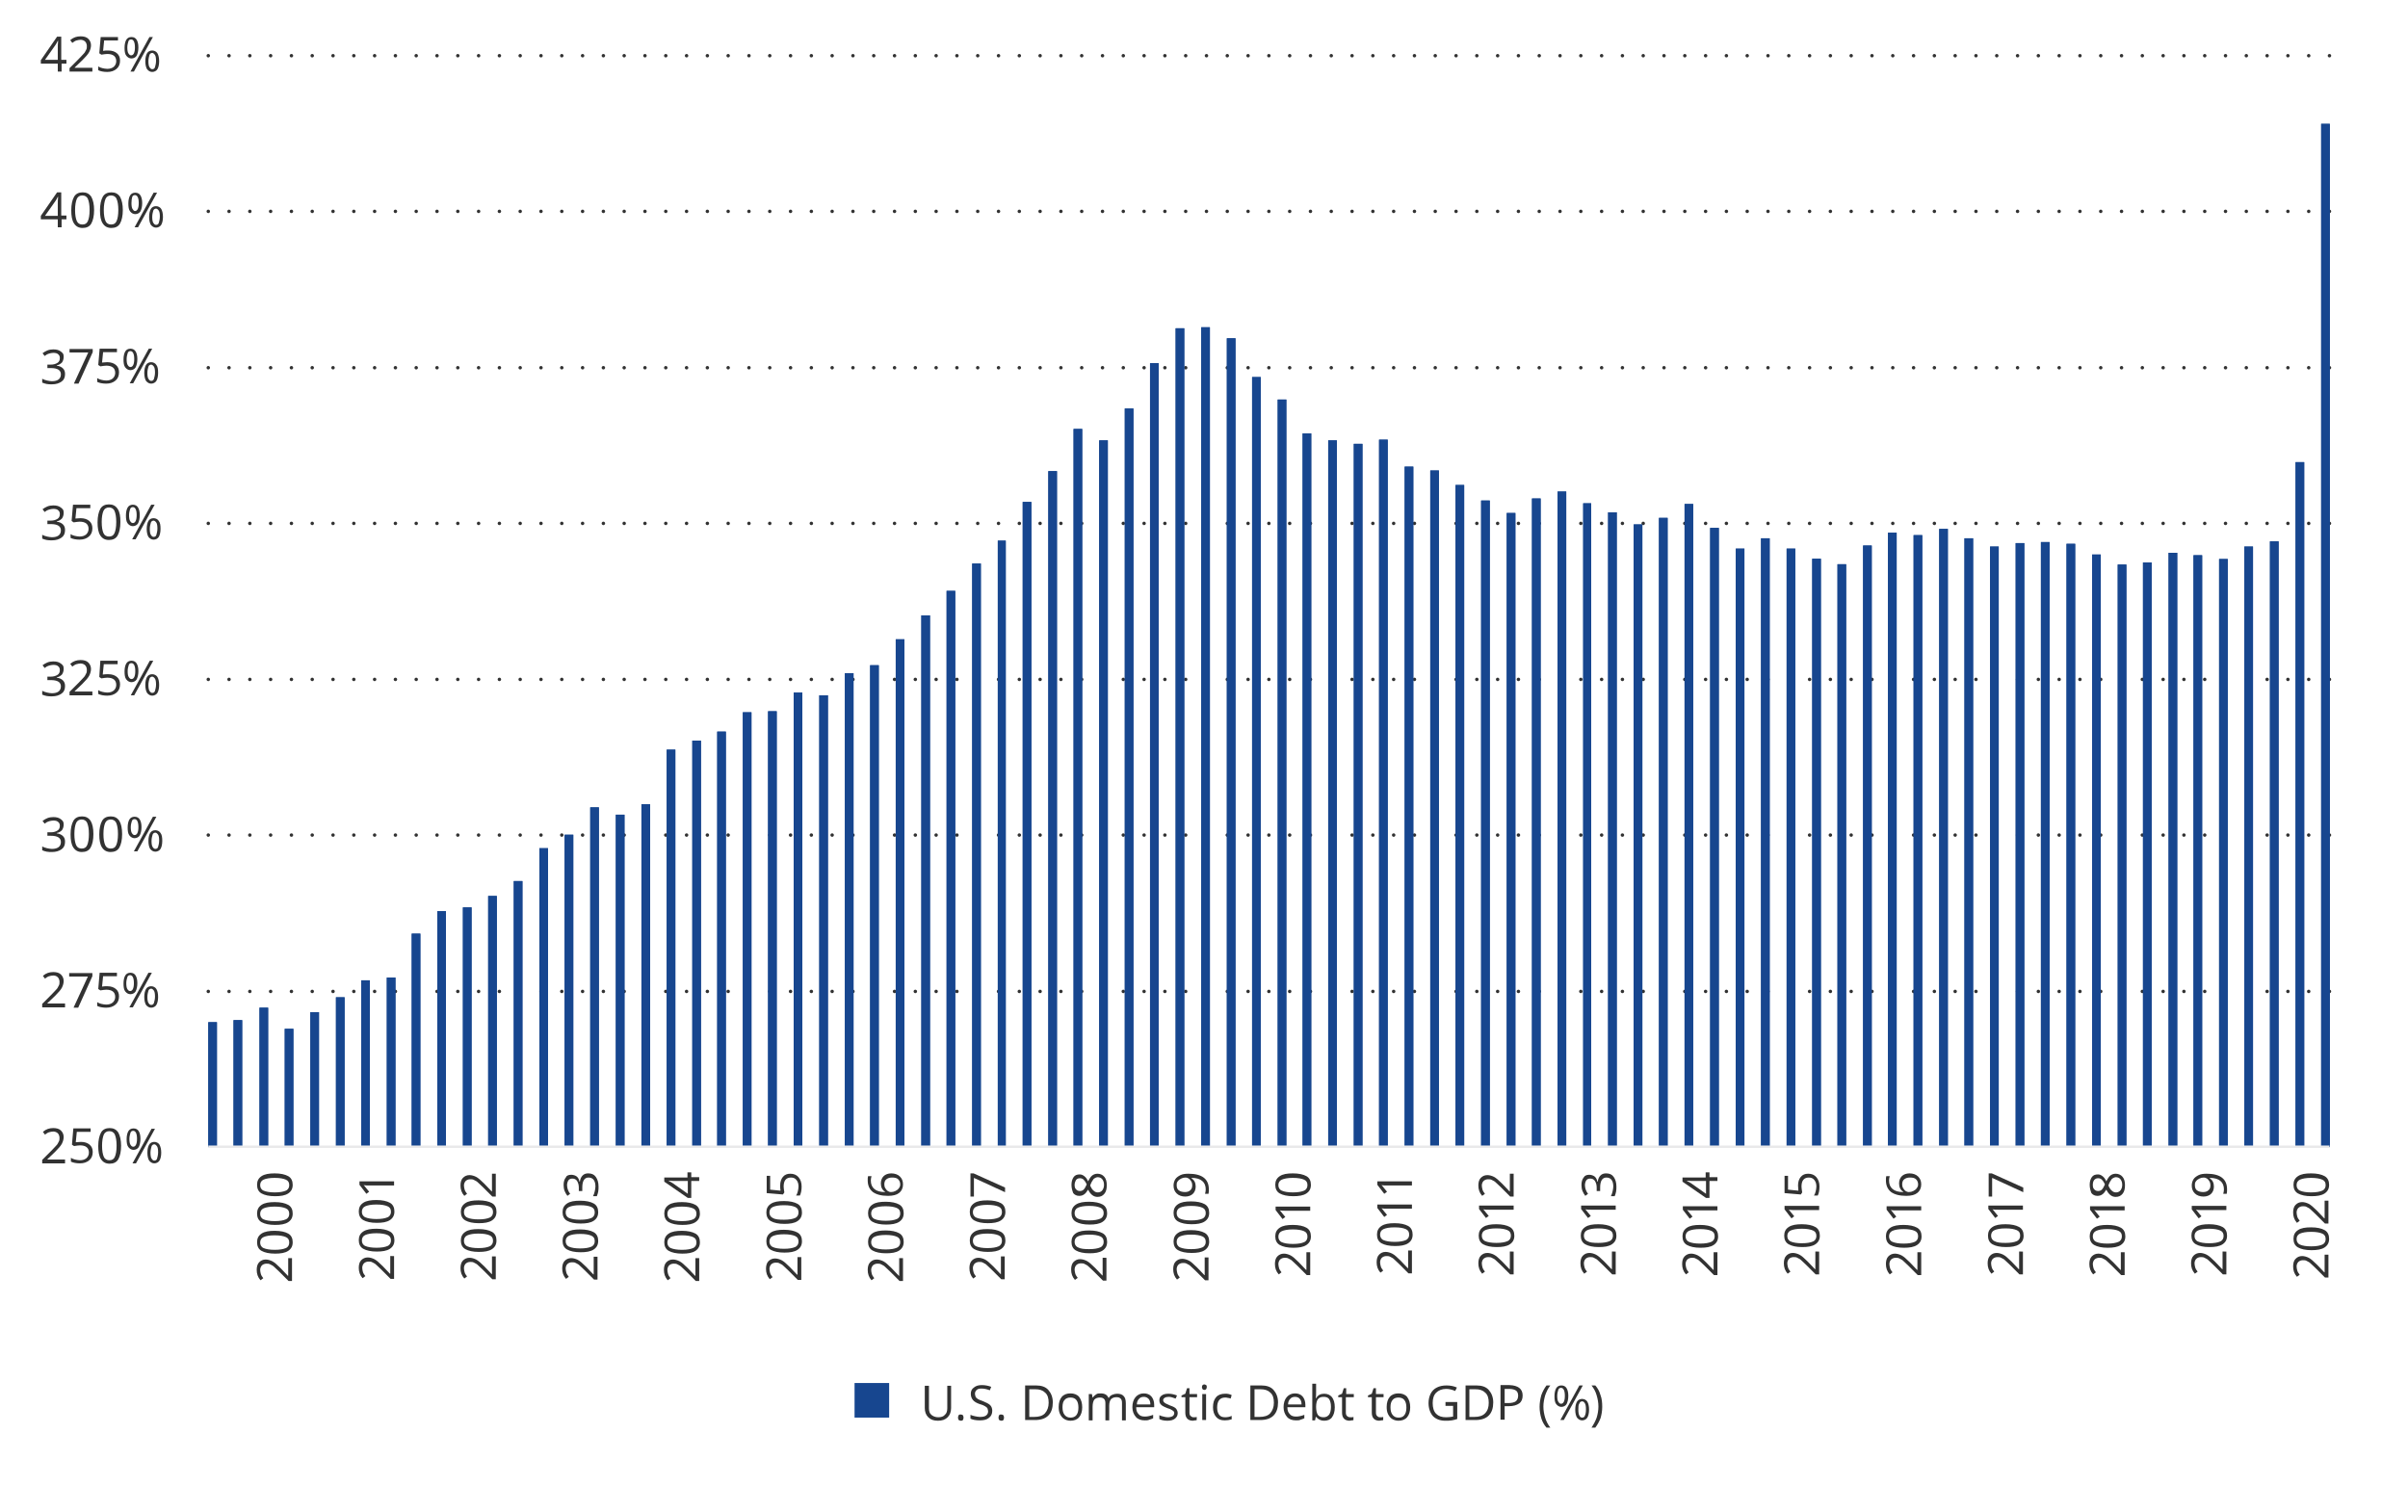<?xml version="1.0" encoding="utf-8"?>
<!-- Generator: Adobe Illustrator 25.0.1, SVG Export Plug-In . SVG Version: 6.00 Build 0)  -->
<svg version="1.1" id="Layer_1" xmlns="http://www.w3.org/2000/svg" xmlns:xlink="http://www.w3.org/1999/xlink" x="0px" y="0px"
	 viewBox="0 0 696 437" style="enable-background:new 0 0 696 437;" xml:space="preserve">
<style type="text/css">
	.st0{fill-rule:evenodd;clip-rule:evenodd;fill:#17468F;}
	.st1{fill:none;stroke:#323232;stroke-linecap:round;stroke-linejoin:round;}
	.st2{fill:none;stroke:#323232;stroke-linecap:round;stroke-linejoin:round;stroke-dasharray:0,6.011;}
	.st3{fill:#17468F;}
	.st4{fill:none;stroke:#E9E9EA;stroke-width:0.72;stroke-linejoin:round;stroke-miterlimit:10;}
	.st5{fill:#323232;}
</style>
<rect x="247" y="399.8" class="st0" width="10" height="10"/>
<g>
	<g>
		<g>
			<g>
				<line class="st1" x1="60.2" y1="286.6" x2="60.2" y2="286.6"/>
				<line class="st2" x1="66.2" y1="286.6" x2="670.3" y2="286.6"/>
				<line class="st1" x1="673.3" y1="286.6" x2="673.3" y2="286.6"/>
			</g>
			<g>
				<line class="st1" x1="60.2" y1="241.4" x2="60.2" y2="241.4"/>
				<line class="st2" x1="66.2" y1="241.4" x2="670.3" y2="241.4"/>
				<line class="st1" x1="673.3" y1="241.4" x2="673.3" y2="241.4"/>
			</g>
			<g>
				<line class="st1" x1="60.2" y1="196.4" x2="60.2" y2="196.4"/>
				<line class="st2" x1="66.2" y1="196.4" x2="670.3" y2="196.4"/>
				<line class="st1" x1="673.3" y1="196.4" x2="673.3" y2="196.4"/>
			</g>
			<g>
				<line class="st1" x1="60.2" y1="151.3" x2="60.2" y2="151.3"/>
				<line class="st2" x1="66.2" y1="151.3" x2="670.3" y2="151.3"/>
				<line class="st1" x1="673.3" y1="151.3" x2="673.3" y2="151.3"/>
			</g>
			<g>
				<line class="st1" x1="60.2" y1="106.3" x2="60.2" y2="106.3"/>
				<line class="st2" x1="66.2" y1="106.3" x2="670.3" y2="106.3"/>
				<line class="st1" x1="673.3" y1="106.3" x2="673.3" y2="106.3"/>
			</g>
			<g>
				<line class="st1" x1="60.2" y1="61.1" x2="60.2" y2="61.1"/>
				<line class="st2" x1="66.2" y1="61.1" x2="670.3" y2="61.1"/>
				<line class="st1" x1="673.3" y1="61.1" x2="673.3" y2="61.1"/>
			</g>
			<g>
				<line class="st1" x1="60.2" y1="16.1" x2="60.2" y2="16.1"/>
				<line class="st2" x1="66.2" y1="16.1" x2="670.3" y2="16.1"/>
				<line class="st1" x1="673.3" y1="16.1" x2="673.3" y2="16.1"/>
			</g>
		</g>
	</g>
</g>
<g>
	<path class="st3" d="M60.2,295.5h2.5v36.1h-2.5V295.5L60.2,295.5z M67.6,294.9H70v36.7h-2.5V294.9L67.6,294.9z M75,291.3h2.5v40.3
		H75V291.3L75,291.3z M82.3,297.4h2.5v34.2h-2.5V297.4L82.3,297.4z M89.7,292.6h2.5v39h-2.5V292.6L89.7,292.6z M97.1,288.3h2.5v43.3
		h-2.5V288.3L97.1,288.3z M104.4,283.4h2.5v48.2h-2.5V283.4L104.4,283.4z M111.8,282.6h2.5v49h-2.5V282.6L111.8,282.6z M119,269.9
		h2.5v61.7H119V269.9L119,269.9z M126.4,263.4h2.5v68.2h-2.5V263.4L126.4,263.4z M133.8,262.3h2.5v69.3h-2.5V262.3L133.8,262.3z
		 M141.1,259h2.5v72.6h-2.5V259L141.1,259z M148.5,254.7h2.5v76.9h-2.5V254.7L148.5,254.7z M155.9,245.2h2.5v86.4h-2.5V245.2
		L155.9,245.2z M163.2,241.3h2.5v90.3h-2.5V241.3L163.2,241.3z M170.6,233.4h2.5v98.2h-2.5V233.4L170.6,233.4z M178,235.5h2.5v96
		H178V235.5L178,235.5z M185.4,232.5h2.5v99.1h-2.5V232.5L185.4,232.5z M192.7,216.7h2.5v114.9h-2.5V216.7L192.7,216.7z
		 M200.1,214.1h2.5v117.5h-2.5V214.1L200.1,214.1z M207.3,211.5h2.5v120.1h-2.5V211.5L207.3,211.5z M214.7,205.9h2.5v125.7h-2.5
		V205.9L214.7,205.9z M222,205.6h2.5v126H222V205.6L222,205.6z M229.4,200.2h2.5v131.4h-2.5V200.2L229.4,200.2z M236.8,201h2.5
		v130.6h-2.5V201L236.8,201z M244.2,194.6h2.5v137h-2.5V194.6L244.2,194.6z M251.5,192.3h2.5v139.3h-2.5V192.3L251.5,192.3z
		 M258.9,184.8h2.5v146.8h-2.5V184.8L258.9,184.8z M266.3,177.9h2.5v153.7h-2.5V177.9L266.3,177.9z M273.6,170.8h2.5v160.8h-2.5
		V170.8L273.6,170.8z M281,162.9h2.5v168.7H281V162.9L281,162.9z M288.4,156.3h2.3v175.3h-2.3V156.3L288.4,156.3z M295.6,145.1h2.5
		v186.5h-2.5V145.1L295.6,145.1z M303,136.2h2.5v195.4H303V136.2L303,136.2z M310.3,124h2.5v207.6h-2.5V124L310.3,124z M317.7,127.3
		h2.5v204.3h-2.5V127.3L317.7,127.3z M325.1,118.1h2.5v213.5h-2.5V118.1L325.1,118.1z M332.4,105h2.5v226.6h-2.5V105L332.4,105z
		 M339.8,94.9h2.5v236.7h-2.5V94.9L339.8,94.9z M347.2,94.6h2.5v237h-2.5V94.6L347.2,94.6z M354.6,97.8h2.5v233.8h-2.5V97.8
		L354.6,97.8z M361.9,109h2.5v222.6h-2.5V109L361.9,109z M369.3,115.5h2.5v216.1h-2.5V115.5L369.3,115.5z M376.5,125.3h2.5v206.3
		h-2.5V125.3L376.5,125.3z M383.9,127.3h2.5v204.3h-2.5V127.3L383.9,127.3z M391.3,128.3h2.5v203.3h-2.5V128.3L391.3,128.3z
		 M398.6,127.1h2.5v204.5h-2.5V127.1L398.6,127.1z M406,134.9h2.5v196.7H406V134.9L406,134.9z M413.4,136h2.5v195.5h-2.5V136
		L413.4,136z M420.7,140.2h2.5v191.4h-2.5V140.2L420.7,140.2z M428.1,144.7h2.5v186.9h-2.5V144.7L428.1,144.7z M435.5,148.3h2.5
		v183.3h-2.5V148.3L435.5,148.3z M442.8,144.1h2.5v187.5h-2.5V144.1L442.8,144.1z M450.2,142.1h2.5v189.5h-2.5V142.1L450.2,142.1z
		 M457.6,145.5h2.3v186.1h-2.3V145.5L457.6,145.5z M464.8,148.1h2.5v183.5h-2.5V148.1L464.8,148.1z M472.2,151.6h2.5v180h-2.5V151.6
		L472.2,151.6z M479.5,149.7h2.5v181.9h-2.5V149.7L479.5,149.7z M486.9,145.7h2.5v185.9h-2.5V145.7L486.9,145.7z M494.3,152.6h2.5
		v179h-2.5V152.6L494.3,152.6z M501.7,158.6h2.5v173h-2.5V158.6L501.7,158.6z M509,155.6h2.5v176H509V155.6L509,155.6z M516.4,158.6
		h2.5v173h-2.5V158.6L516.4,158.6z M523.8,161.5h2.5v170.1h-2.5V161.5L523.8,161.5z M531.1,163.1h2.5v168.5h-2.5V163.1L531.1,163.1z
		 M538.5,157.7h2.5v173.8h-2.5V157.7L538.5,157.7z M545.7,154h2.5v177.6h-2.5V154L545.7,154z M553.1,154.7h2.5v176.9h-2.5V154.7
		L553.1,154.7z M560.5,152.9h2.5v178.7h-2.5V152.9L560.5,152.9z M567.8,155.6h2.5v176h-2.5V155.6L567.8,155.6z M575.2,158h2.5v173.5
		h-2.5V158L575.2,158z M582.6,157h2.5v174.6h-2.5V157L582.6,157z M589.9,156.7h2.5v174.8h-2.5V156.7L589.9,156.7z M597.3,157.2h2.5
		v174.4h-2.5V157.2L597.3,157.2z M604.7,160.3h2.5v171.2h-2.5V160.3L604.7,160.3z M612.1,163.2h2.5v168.4h-2.5V163.2L612.1,163.2z
		 M619.4,162.6h2.5v168.9h-2.5V162.6L619.4,162.6z M626.8,159.8h2.5v171.8h-2.5V159.8L626.8,159.8z M634,160.5h2.5v171.1H634V160.5
		L634,160.5z M641.4,161.6h2.5v170h-2.5V161.6L641.4,161.6z M648.7,158h2.5v173.5h-2.5V158L648.7,158z M656.1,156.5h2.5v175.1h-2.5
		V156.5L656.1,156.5z M663.5,133.6h2.5v198h-2.5V133.6L663.5,133.6z M670.9,35.8h2.5v295.8h-2.5V35.8L670.9,35.8z"/>
	<path class="st3" d="M60.2,295.5h2.5v36.1h-2.5V295.5L60.2,295.5z M67.6,294.9H70v36.7h-2.5V294.9L67.6,294.9z M75,291.3h2.5v40.3
		H75V291.3L75,291.3z M82.3,297.4h2.5v34.2h-2.5V297.4L82.3,297.4z M89.7,292.6h2.5v39h-2.5V292.6L89.7,292.6z M97.1,288.3h2.5v43.3
		h-2.5V288.3L97.1,288.3z M104.4,283.4h2.5v48.2h-2.5V283.4L104.4,283.4z M111.8,282.6h2.5v49h-2.5V282.6L111.8,282.6z M119,269.9
		h2.5v61.7H119V269.9L119,269.9z M126.4,263.4h2.5v68.2h-2.5V263.4L126.4,263.4z M133.8,262.3h2.5v69.3h-2.5V262.3L133.8,262.3z
		 M141.1,259h2.5v72.6h-2.5V259L141.1,259z M148.5,254.7h2.5v76.9h-2.5V254.7L148.5,254.7z M155.9,245.2h2.5v86.4h-2.5V245.2
		L155.9,245.2z M163.2,241.3h2.5v90.3h-2.5V241.3L163.2,241.3z M170.6,233.4h2.5v98.2h-2.5V233.4L170.6,233.4z M178,235.5h2.5v96
		H178V235.5L178,235.5z M185.4,232.5h2.5v99.1h-2.5V232.5L185.4,232.5z M192.7,216.7h2.5v114.9h-2.5V216.7L192.7,216.7z
		 M200.1,214.1h2.5v117.5h-2.5V214.1L200.1,214.1z M207.3,211.5h2.5v120.1h-2.5V211.5L207.3,211.5z M214.7,205.9h2.5v125.7h-2.5
		V205.9L214.7,205.9z M222,205.6h2.5v126H222V205.6L222,205.6z M229.4,200.2h2.5v131.4h-2.5V200.2L229.4,200.2z M236.8,201h2.5
		v130.6h-2.5V201L236.8,201z M244.2,194.6h2.5v137h-2.5V194.6L244.2,194.6z M251.5,192.3h2.5v139.3h-2.5V192.3L251.5,192.3z
		 M258.9,184.8h2.5v146.8h-2.5V184.8L258.9,184.8z M266.3,177.9h2.5v153.7h-2.5V177.9L266.3,177.9z M273.6,170.8h2.5v160.8h-2.5
		V170.8L273.6,170.8z M281,162.9h2.5v168.7H281V162.9L281,162.9z M288.4,156.3h2.3v175.3h-2.3V156.3L288.4,156.3z M295.6,145.1h2.5
		v186.5h-2.5V145.1L295.6,145.1z M303,136.2h2.5v195.4H303V136.2L303,136.2z M310.3,124h2.5v207.6h-2.5V124L310.3,124z M317.7,127.3
		h2.5v204.3h-2.5V127.3L317.7,127.3z M325.1,118.1h2.5v213.5h-2.5V118.1L325.1,118.1z M332.4,105h2.5v226.6h-2.5V105L332.4,105z
		 M339.8,94.9h2.5v236.7h-2.5V94.9L339.8,94.9z M347.2,94.6h2.5v237h-2.5V94.6L347.2,94.6z M354.6,97.8h2.5v233.8h-2.5V97.8
		L354.6,97.8z M361.9,109h2.5v222.6h-2.5V109L361.9,109z M369.3,115.5h2.5v216.1h-2.5V115.5L369.3,115.5z M376.5,125.3h2.5v206.3
		h-2.5V125.3L376.5,125.3z M383.9,127.3h2.5v204.3h-2.5V127.3L383.9,127.3z M391.3,128.3h2.5v203.3h-2.5V128.3L391.3,128.3z
		 M398.6,127.1h2.5v204.5h-2.5V127.1L398.6,127.1z M406,134.9h2.5v196.7H406V134.9L406,134.9z M413.4,136h2.5v195.5h-2.5V136
		L413.4,136z M420.7,140.2h2.5v191.4h-2.5V140.2L420.7,140.2z M428.1,144.7h2.5v186.9h-2.5V144.7L428.1,144.7z M435.5,148.3h2.5
		v183.3h-2.5V148.3L435.5,148.3z M442.8,144.1h2.5v187.5h-2.5V144.1L442.8,144.1z M450.2,142.1h2.5v189.5h-2.5V142.1L450.2,142.1z
		 M457.6,145.5h2.3v186.1h-2.3V145.5L457.6,145.5z M464.8,148.1h2.5v183.5h-2.5V148.1L464.8,148.1z M472.2,151.6h2.5v180h-2.5V151.6
		L472.2,151.6z M479.5,149.7h2.5v181.9h-2.5V149.7L479.5,149.7z M486.9,145.7h2.5v185.9h-2.5V145.7L486.9,145.7z M494.3,152.6h2.5
		v179h-2.5V152.6L494.3,152.6z M501.7,158.6h2.5v173h-2.5V158.6L501.7,158.6z M509,155.6h2.5v176H509V155.6L509,155.6z M516.4,158.6
		h2.5v173h-2.5V158.6L516.4,158.6z M523.8,161.5h2.5v170.1h-2.5V161.5L523.8,161.5z M531.1,163.1h2.5v168.5h-2.5V163.1L531.1,163.1z
		 M538.5,157.7h2.5v173.8h-2.5V157.7L538.5,157.7z M545.7,154h2.5v177.6h-2.5V154L545.7,154z M553.1,154.7h2.5v176.9h-2.5V154.7
		L553.1,154.7z M560.5,152.9h2.5v178.7h-2.5V152.9L560.5,152.9z M567.8,155.6h2.5v176h-2.5V155.6L567.8,155.6z M575.2,158h2.5v173.5
		h-2.5V158L575.2,158z M582.6,157h2.5v174.6h-2.5V157L582.6,157z M589.9,156.7h2.5v174.8h-2.5V156.7L589.9,156.7z M597.3,157.2h2.5
		v174.4h-2.5V157.2L597.3,157.2z M604.7,160.3h2.5v171.2h-2.5V160.3L604.7,160.3z M612.1,163.2h2.5v168.4h-2.5V163.2L612.1,163.2z
		 M619.4,162.6h2.5v168.9h-2.5V162.6L619.4,162.6z M626.8,159.8h2.5v171.8h-2.5V159.8L626.8,159.8z M634,160.5h2.5v171.1H634V160.5
		L634,160.5z M641.4,161.6h2.5v170h-2.5V161.6L641.4,161.6z M648.7,158h2.5v173.5h-2.5V158L648.7,158z M656.1,156.5h2.5v175.1h-2.5
		V156.5L656.1,156.5z M663.5,133.6h2.5v198h-2.5V133.6L663.5,133.6z M670.9,35.8h2.5v295.8h-2.5V35.8L670.9,35.8z"/>
</g>
<g>
	<line class="st4" x1="60.2" y1="331.5" x2="673.3" y2="331.5"/>
</g>
<g>
	<g>
		<g>
			<path class="st5" d="M18.8,336.3h-6.6v-1l2.6-2.6c0.8-0.8,1.3-1.4,1.6-1.7s0.4-0.7,0.6-1s0.2-0.7,0.2-1.1c0-0.5-0.2-1-0.5-1.3
				s-0.8-0.5-1.3-0.5c-0.4,0-0.8,0.1-1.2,0.2c-0.4,0.1-0.8,0.4-1.2,0.7l-0.6-0.8c0.9-0.8,1.9-1.1,3-1.1c0.9,0,1.7,0.2,2.2,0.7
				s0.8,1.1,0.8,1.9c0,0.6-0.2,1.3-0.5,1.9s-1,1.4-2,2.4l-2.2,2.1v0.1h5.1V336.3z"/>
			<path class="st5" d="M23.4,330.1c1.1,0,1.9,0.3,2.5,0.8c0.6,0.5,0.9,1.2,0.9,2.1c0,1-0.3,1.8-1,2.4c-0.7,0.6-1.6,0.9-2.7,0.9
				c-1.1,0-2-0.2-2.6-0.5v-1.1c0.3,0.2,0.7,0.4,1.2,0.5s0.9,0.2,1.4,0.2c0.8,0,1.4-0.2,1.9-0.6c0.4-0.4,0.7-0.9,0.7-1.6
				c0-1.4-0.9-2.1-2.6-2.1c-0.4,0-1,0.1-1.7,0.2l-0.6-0.4l0.4-4.7h5v1h-4l-0.3,3C22.4,330.2,22.9,330.1,23.4,330.1z"/>
			<path class="st5" d="M35,331.2c0,1.7-0.3,3-0.8,3.9c-0.5,0.9-1.4,1.3-2.5,1.3c-1.1,0-1.9-0.4-2.5-1.3s-0.8-2.2-0.8-3.8
				c0-1.7,0.3-3,0.8-3.9s1.4-1.3,2.5-1.3c1.1,0,1.9,0.4,2.5,1.3C34.7,328.3,35,329.6,35,331.2z M29.5,331.2c0,1.5,0.2,2.5,0.5,3.2
				s0.9,1,1.6,1c0.8,0,1.3-0.3,1.6-1c0.3-0.7,0.5-1.7,0.5-3.2s-0.2-2.5-0.5-3.2c-0.3-0.7-0.9-1-1.6-1c-0.7,0-1.3,0.3-1.6,1
				S29.5,329.8,29.5,331.2z"/>
			<path class="st5" d="M40.6,329.2c0,1-0.2,1.8-0.5,2.4c-0.3,0.5-0.9,0.8-1.5,0.8c-0.6,0-1.1-0.3-1.5-0.8c-0.4-0.5-0.5-1.3-0.5-2.3
				c0-1,0.2-1.8,0.5-2.3c0.3-0.5,0.8-0.8,1.5-0.8c0.7,0,1.2,0.3,1.5,0.8S40.6,328.2,40.6,329.2z M37.4,329.2c0,0.8,0.1,1.4,0.3,1.7
				s0.4,0.6,0.8,0.6c0.7,0,1.1-0.8,1.1-2.3c0-1.5-0.4-2.3-1.1-2.3c-0.4,0-0.7,0.2-0.8,0.6S37.4,328.5,37.4,329.2z M44.8,326.3
				l-5.5,10h-1l5.5-10H44.8z M46.6,333.2c0,1-0.2,1.8-0.5,2.3c-0.3,0.5-0.9,0.8-1.5,0.8c-0.6,0-1.1-0.3-1.5-0.8
				c-0.3-0.5-0.5-1.3-0.5-2.3c0-1,0.2-1.8,0.5-2.3c0.3-0.5,0.8-0.8,1.5-0.8c0.6,0,1.2,0.3,1.5,0.8C46.4,331.5,46.6,332.2,46.6,333.2
				z M43.5,333.2c0,0.8,0.1,1.4,0.3,1.7s0.4,0.6,0.8,0.6s0.7-0.2,0.8-0.6s0.3-1,0.3-1.8c0-0.8-0.1-1.4-0.3-1.7s-0.5-0.6-0.8-0.6
				s-0.7,0.2-0.8,0.6S43.5,332.5,43.5,333.2z"/>
		</g>
	</g>
</g>
<g>
	<g>
		<g>
			<path class="st5" d="M18.8,291.2h-6.6v-1l2.6-2.6c0.8-0.8,1.3-1.4,1.6-1.7s0.4-0.7,0.6-1s0.2-0.7,0.2-1.1c0-0.5-0.2-1-0.5-1.3
				S16,282,15.4,282c-0.4,0-0.8,0.1-1.2,0.2c-0.4,0.1-0.8,0.4-1.2,0.7l-0.6-0.8c0.9-0.8,1.9-1.1,3-1.1c0.9,0,1.7,0.2,2.2,0.7
				s0.8,1.1,0.8,1.9c0,0.6-0.2,1.3-0.5,1.9s-1,1.4-2,2.4l-2.2,2.1v0.1h5.1V291.2z"/>
			<path class="st5" d="M21.3,291.2l4.1-8.9H20v-1h6.7v0.9l-4.1,9.1H21.3z"/>
			<path class="st5" d="M31,285.1c1.1,0,1.9,0.3,2.5,0.8c0.6,0.5,0.9,1.2,0.9,2.1c0,1-0.3,1.8-1,2.4c-0.7,0.6-1.6,0.9-2.7,0.9
				c-1.1,0-2-0.2-2.6-0.5v-1.1c0.3,0.2,0.7,0.4,1.2,0.5s0.9,0.2,1.4,0.2c0.8,0,1.4-0.2,1.9-0.6c0.4-0.4,0.7-0.9,0.7-1.6
				c0-1.4-0.9-2.1-2.6-2.1c-0.4,0-1,0.1-1.7,0.2l-0.6-0.4l0.4-4.7h5v1h-4l-0.3,3C29.9,285.1,30.5,285.1,31,285.1z"/>
			<path class="st5" d="M39.7,284.2c0,1-0.2,1.8-0.5,2.4c-0.3,0.5-0.9,0.8-1.5,0.8c-0.6,0-1.1-0.3-1.5-0.8c-0.4-0.5-0.5-1.3-0.5-2.3
				c0-1,0.2-1.8,0.5-2.3c0.3-0.5,0.8-0.8,1.5-0.8c0.7,0,1.2,0.3,1.5,0.8S39.7,283.2,39.7,284.2z M36.5,284.2c0,0.8,0.1,1.4,0.3,1.7
				s0.4,0.6,0.8,0.6c0.7,0,1.1-0.8,1.1-2.3c0-1.5-0.4-2.3-1.1-2.3c-0.4,0-0.7,0.2-0.8,0.6S36.5,283.4,36.5,284.2z M43.9,281.2
				l-5.5,10h-1l5.5-10H43.9z M45.7,288.2c0,1-0.2,1.8-0.5,2.3c-0.3,0.5-0.9,0.8-1.5,0.8c-0.6,0-1.1-0.3-1.5-0.8
				c-0.3-0.5-0.5-1.3-0.5-2.3c0-1,0.2-1.8,0.5-2.3c0.3-0.5,0.8-0.8,1.5-0.8c0.6,0,1.2,0.3,1.5,0.8C45.5,286.4,45.7,287.1,45.7,288.2
				z M42.6,288.2c0,0.8,0.1,1.4,0.3,1.7s0.4,0.6,0.8,0.6s0.7-0.2,0.8-0.6s0.3-1,0.3-1.8c0-0.8-0.1-1.4-0.3-1.7s-0.5-0.6-0.8-0.6
				s-0.7,0.2-0.8,0.6S42.6,287.4,42.6,288.2z"/>
		</g>
	</g>
</g>
<g>
	<g>
		<g>
			<path class="st5" d="M18.4,238.4c0,0.6-0.2,1.2-0.5,1.6c-0.4,0.4-0.9,0.7-1.5,0.8v0.1c0.8,0.1,1.4,0.4,1.8,0.8s0.6,0.9,0.6,1.6
				c0,1-0.3,1.7-1,2.2s-1.6,0.8-2.8,0.8c-0.5,0-1,0-1.5-0.1c-0.4-0.1-0.9-0.2-1.3-0.4v-1.1c0.4,0.2,0.9,0.4,1.4,0.5
				c0.5,0.1,1,0.2,1.4,0.2c1.7,0,2.6-0.7,2.6-2c0-1.2-1-1.8-2.9-1.8h-1v-1h1c0.8,0,1.4-0.2,1.9-0.5s0.7-0.8,0.7-1.4
				c0-0.5-0.2-0.9-0.5-1.1c-0.3-0.3-0.8-0.4-1.4-0.4c-0.4,0-0.8,0.1-1.2,0.2s-0.8,0.3-1.3,0.7l-0.6-0.8c0.4-0.3,0.9-0.6,1.4-0.8
				c0.5-0.2,1.1-0.3,1.7-0.3c1,0,1.7,0.2,2.3,0.7S18.4,237.7,18.4,238.4z"/>
			<path class="st5" d="M27,241.1c0,1.7-0.3,3-0.8,3.9c-0.5,0.9-1.4,1.3-2.5,1.3c-1.1,0-1.9-0.4-2.5-1.3s-0.8-2.2-0.8-3.8
				c0-1.7,0.3-3,0.8-3.9s1.4-1.3,2.5-1.3c1.1,0,1.9,0.4,2.5,1.3C26.7,238.1,27,239.4,27,241.1z M21.5,241.1c0,1.5,0.2,2.5,0.5,3.2
				s0.9,1,1.6,1c0.8,0,1.3-0.3,1.6-1c0.3-0.7,0.5-1.7,0.5-3.2s-0.2-2.5-0.5-3.2c-0.3-0.7-0.9-1-1.6-1c-0.7,0-1.3,0.3-1.6,1
				S21.5,239.6,21.5,241.1z"/>
			<path class="st5" d="M35.3,241.1c0,1.7-0.3,3-0.8,3.9c-0.5,0.9-1.4,1.3-2.5,1.3c-1.1,0-1.9-0.4-2.5-1.3s-0.8-2.2-0.8-3.8
				c0-1.7,0.3-3,0.8-3.9s1.4-1.3,2.5-1.3c1.1,0,1.9,0.4,2.5,1.3C35,238.1,35.3,239.4,35.3,241.1z M29.9,241.1c0,1.5,0.2,2.5,0.5,3.2
				s0.9,1,1.6,1c0.8,0,1.3-0.3,1.6-1c0.3-0.7,0.5-1.7,0.5-3.2s-0.2-2.5-0.5-3.2c-0.3-0.7-0.9-1-1.6-1c-0.7,0-1.3,0.3-1.6,1
				S29.9,239.6,29.9,241.1z"/>
			<path class="st5" d="M40.9,239.1c0,1-0.2,1.8-0.5,2.4c-0.3,0.5-0.9,0.8-1.5,0.8c-0.6,0-1.1-0.3-1.5-0.8c-0.4-0.5-0.5-1.3-0.5-2.3
				c0-1,0.2-1.8,0.5-2.3c0.3-0.5,0.8-0.8,1.5-0.8c0.7,0,1.2,0.3,1.5,0.8S40.9,238.1,40.9,239.1z M37.8,239.1c0,0.8,0.1,1.4,0.3,1.7
				s0.4,0.6,0.8,0.6c0.7,0,1.1-0.8,1.1-2.3c0-1.5-0.4-2.3-1.1-2.3c-0.4,0-0.7,0.2-0.8,0.6S37.8,238.3,37.8,239.1z M45.2,236.1
				l-5.5,10h-1l5.5-10H45.2z M46.9,243.1c0,1-0.2,1.8-0.5,2.3c-0.3,0.5-0.9,0.8-1.5,0.8c-0.6,0-1.1-0.3-1.5-0.8
				c-0.3-0.5-0.5-1.3-0.5-2.3c0-1,0.2-1.8,0.5-2.3c0.3-0.5,0.8-0.8,1.5-0.8c0.6,0,1.2,0.3,1.5,0.8C46.8,241.3,46.9,242.1,46.9,243.1
				z M43.8,243.1c0,0.8,0.1,1.4,0.3,1.7s0.4,0.6,0.8,0.6s0.7-0.2,0.8-0.6s0.3-1,0.3-1.8c0-0.8-0.1-1.4-0.3-1.7s-0.5-0.6-0.8-0.6
				s-0.7,0.2-0.8,0.6S43.8,242.3,43.8,243.1z"/>
		</g>
	</g>
</g>
<g>
	<g>
		<g>
			<path class="st5" d="M18.4,193.4c0,0.6-0.2,1.2-0.5,1.6c-0.4,0.4-0.9,0.7-1.5,0.8v0.1c0.8,0.1,1.4,0.4,1.8,0.8s0.6,0.9,0.6,1.6
				c0,1-0.3,1.7-1,2.2s-1.6,0.8-2.8,0.8c-0.5,0-1,0-1.5-0.1c-0.4-0.1-0.9-0.2-1.3-0.4v-1.1c0.4,0.2,0.9,0.4,1.4,0.5
				c0.5,0.1,1,0.2,1.4,0.2c1.7,0,2.6-0.7,2.6-2c0-1.2-1-1.8-2.9-1.8h-1v-1h1c0.8,0,1.4-0.2,1.9-0.5s0.7-0.8,0.7-1.4
				c0-0.5-0.2-0.9-0.5-1.1c-0.3-0.3-0.8-0.4-1.4-0.4c-0.4,0-0.8,0.1-1.2,0.2s-0.8,0.3-1.3,0.7l-0.6-0.8c0.4-0.3,0.9-0.6,1.4-0.8
				c0.5-0.2,1.1-0.3,1.7-0.3c1,0,1.7,0.2,2.3,0.7S18.4,192.6,18.4,193.4z"/>
			<path class="st5" d="M26.7,201h-6.6v-1l2.6-2.6c0.8-0.8,1.3-1.4,1.6-1.7s0.4-0.7,0.6-1s0.2-0.7,0.2-1.1c0-0.5-0.2-1-0.5-1.3
				s-0.8-0.5-1.3-0.5c-0.4,0-0.8,0.1-1.2,0.2c-0.4,0.1-0.8,0.4-1.2,0.7l-0.6-0.8c0.9-0.8,1.9-1.1,3-1.1c0.9,0,1.7,0.2,2.2,0.7
				s0.8,1.1,0.8,1.9c0,0.6-0.2,1.3-0.5,1.9s-1,1.4-2,2.4l-2.2,2.1v0.1h5.1V201z"/>
			<path class="st5" d="M31.3,194.9c1.1,0,1.9,0.3,2.5,0.8c0.6,0.5,0.9,1.2,0.9,2.1c0,1-0.3,1.8-1,2.4c-0.7,0.6-1.6,0.9-2.7,0.9
				c-1.1,0-2-0.2-2.6-0.5v-1.1c0.3,0.2,0.7,0.4,1.2,0.5s0.9,0.2,1.4,0.2c0.8,0,1.4-0.2,1.9-0.6c0.4-0.4,0.7-0.9,0.7-1.6
				c0-1.4-0.9-2.1-2.6-2.1c-0.4,0-1,0.1-1.7,0.2l-0.6-0.4L29,191h5v1h-4l-0.3,3C30.3,194.9,30.8,194.9,31.3,194.9z"/>
			<path class="st5" d="M40,194c0,1-0.2,1.8-0.5,2.4c-0.3,0.5-0.9,0.8-1.5,0.8c-0.6,0-1.1-0.3-1.5-0.8c-0.4-0.5-0.5-1.3-0.5-2.3
				c0-1,0.2-1.8,0.5-2.3c0.3-0.5,0.8-0.8,1.5-0.8c0.7,0,1.2,0.3,1.5,0.8S40,193,40,194z M36.9,194c0,0.8,0.1,1.4,0.3,1.7
				s0.4,0.6,0.8,0.6c0.7,0,1.1-0.8,1.1-2.3c0-1.5-0.4-2.3-1.1-2.3c-0.4,0-0.7,0.2-0.8,0.6S36.9,193.2,36.9,194z M44.3,191l-5.5,10
				h-1l5.5-10H44.3z M46,198c0,1-0.2,1.8-0.5,2.3c-0.3,0.5-0.9,0.8-1.5,0.8c-0.6,0-1.1-0.3-1.5-0.8c-0.3-0.5-0.5-1.3-0.5-2.3
				c0-1,0.2-1.8,0.5-2.3c0.3-0.5,0.8-0.8,1.5-0.8c0.6,0,1.2,0.3,1.5,0.8C45.8,196.2,46,197,46,198z M42.9,198c0,0.8,0.1,1.4,0.3,1.7
				s0.4,0.6,0.8,0.6s0.7-0.2,0.8-0.6s0.3-1,0.3-1.8c0-0.8-0.1-1.4-0.3-1.7s-0.5-0.6-0.8-0.6s-0.7,0.2-0.8,0.6S42.9,197.2,42.9,198z"
				/>
		</g>
	</g>
</g>
<g>
	<g>
		<g>
			<path class="st5" d="M18.4,148.3c0,0.6-0.2,1.2-0.5,1.6c-0.4,0.4-0.9,0.7-1.5,0.8v0.1c0.8,0.1,1.4,0.4,1.8,0.8s0.6,0.9,0.6,1.6
				c0,1-0.3,1.7-1,2.2s-1.6,0.8-2.8,0.8c-0.5,0-1,0-1.5-0.1c-0.4-0.1-0.9-0.2-1.3-0.4v-1.1c0.4,0.2,0.9,0.4,1.4,0.5
				c0.5,0.1,1,0.2,1.4,0.2c1.7,0,2.6-0.7,2.6-2c0-1.2-1-1.8-2.9-1.8h-1v-1h1c0.8,0,1.4-0.2,1.9-0.5s0.7-0.8,0.7-1.4
				c0-0.5-0.2-0.9-0.5-1.1c-0.3-0.3-0.8-0.4-1.4-0.4c-0.4,0-0.8,0.1-1.2,0.2s-0.8,0.3-1.3,0.7l-0.6-0.8c0.4-0.3,0.9-0.6,1.4-0.8
				c0.5-0.2,1.1-0.3,1.7-0.3c1,0,1.7,0.2,2.3,0.7S18.4,147.5,18.4,148.3z"/>
			<path class="st5" d="M23.3,149.8c1.1,0,1.9,0.3,2.5,0.8c0.6,0.5,0.9,1.2,0.9,2.1c0,1-0.3,1.8-1,2.4c-0.7,0.6-1.6,0.9-2.7,0.9
				c-1.1,0-2-0.2-2.6-0.5v-1.1c0.3,0.2,0.7,0.4,1.2,0.5s0.9,0.2,1.4,0.2c0.8,0,1.4-0.2,1.9-0.6c0.4-0.4,0.7-0.9,0.7-1.6
				c0-1.4-0.9-2.1-2.6-2.1c-0.4,0-1,0.1-1.7,0.2l-0.6-0.4l0.4-4.7h5v1h-4l-0.3,3C22.2,149.9,22.7,149.8,23.3,149.8z"/>
			<path class="st5" d="M34.8,150.9c0,1.7-0.3,3-0.8,3.9c-0.5,0.9-1.4,1.3-2.5,1.3c-1.1,0-1.9-0.4-2.5-1.3s-0.8-2.2-0.8-3.8
				c0-1.7,0.3-3,0.8-3.9s1.4-1.3,2.5-1.3c1.1,0,1.9,0.4,2.5,1.3C34.6,148,34.8,149.2,34.8,150.9z M29.4,150.9c0,1.5,0.2,2.5,0.5,3.2
				s0.9,1,1.6,1c0.8,0,1.3-0.3,1.6-1c0.3-0.7,0.5-1.7,0.5-3.2s-0.2-2.5-0.5-3.2c-0.3-0.7-0.9-1-1.6-1c-0.7,0-1.3,0.3-1.6,1
				S29.4,149.4,29.4,150.9z"/>
			<path class="st5" d="M40.4,148.9c0,1-0.2,1.8-0.5,2.4c-0.3,0.5-0.9,0.8-1.5,0.8c-0.6,0-1.1-0.3-1.5-0.8c-0.4-0.5-0.5-1.3-0.5-2.3
				c0-1,0.2-1.8,0.5-2.3c0.3-0.5,0.8-0.8,1.5-0.8c0.7,0,1.2,0.3,1.5,0.8S40.4,147.9,40.4,148.9z M37.3,148.9c0,0.8,0.1,1.4,0.3,1.7
				s0.4,0.6,0.8,0.6c0.7,0,1.1-0.8,1.1-2.3c0-1.5-0.4-2.3-1.1-2.3c-0.4,0-0.7,0.2-0.8,0.6S37.3,148.1,37.3,148.9z M44.7,145.9
				l-5.5,10h-1l5.5-10H44.7z M46.4,152.9c0,1-0.2,1.8-0.5,2.3c-0.3,0.5-0.9,0.8-1.5,0.8c-0.6,0-1.1-0.3-1.5-0.8
				c-0.3-0.5-0.5-1.3-0.5-2.3c0-1,0.2-1.8,0.5-2.3c0.3-0.5,0.8-0.8,1.5-0.8c0.6,0,1.2,0.3,1.5,0.8C46.3,151.1,46.4,151.9,46.4,152.9
				z M43.3,152.9c0,0.8,0.1,1.4,0.3,1.7s0.4,0.6,0.8,0.6s0.7-0.2,0.8-0.6s0.3-1,0.3-1.8c0-0.8-0.1-1.4-0.3-1.7s-0.5-0.6-0.8-0.6
				s-0.7,0.2-0.8,0.6S43.3,152.1,43.3,152.9z"/>
		</g>
	</g>
</g>
<g>
	<g>
		<g>
			<path class="st5" d="M18.4,103.2c0,0.6-0.2,1.2-0.5,1.6c-0.4,0.4-0.9,0.7-1.5,0.8v0.1c0.8,0.1,1.4,0.4,1.8,0.8s0.6,0.9,0.6,1.6
				c0,1-0.3,1.7-1,2.2s-1.6,0.8-2.8,0.8c-0.5,0-1,0-1.5-0.1c-0.4-0.1-0.9-0.2-1.3-0.4v-1.1c0.4,0.2,0.9,0.4,1.4,0.5
				c0.5,0.1,1,0.2,1.4,0.2c1.7,0,2.6-0.7,2.6-2c0-1.2-1-1.8-2.9-1.8h-1v-1h1c0.8,0,1.4-0.2,1.9-0.5s0.7-0.8,0.7-1.4
				c0-0.5-0.2-0.9-0.5-1.1c-0.3-0.3-0.8-0.4-1.4-0.4c-0.4,0-0.8,0.1-1.2,0.2s-0.8,0.3-1.3,0.7l-0.6-0.8c0.4-0.3,0.9-0.6,1.4-0.8
				c0.5-0.2,1.1-0.3,1.7-0.3c1,0,1.7,0.2,2.3,0.7S18.4,102.4,18.4,103.2z"/>
			<path class="st5" d="M21.4,110.8l4.1-8.9h-5.4v-1h6.7v0.9l-4.1,9.1H21.4z"/>
			<path class="st5" d="M31,104.7c1.1,0,1.9,0.3,2.5,0.8c0.6,0.5,0.9,1.2,0.9,2.1c0,1-0.3,1.8-1,2.4c-0.7,0.6-1.6,0.9-2.7,0.9
				c-1.1,0-2-0.2-2.6-0.5v-1.1c0.3,0.2,0.7,0.4,1.2,0.5s0.9,0.2,1.4,0.2c0.8,0,1.4-0.2,1.9-0.6c0.4-0.4,0.7-0.9,0.7-1.6
				c0-1.4-0.9-2.1-2.6-2.1c-0.4,0-1,0.1-1.7,0.2l-0.6-0.4l0.4-4.7h5v1h-4l-0.3,3C30,104.8,30.5,104.7,31,104.7z"/>
			<path class="st5" d="M39.7,103.8c0,1-0.2,1.8-0.5,2.4c-0.3,0.5-0.9,0.8-1.5,0.8c-0.6,0-1.1-0.3-1.5-0.8c-0.4-0.5-0.5-1.3-0.5-2.3
				c0-1,0.2-1.8,0.5-2.3c0.3-0.5,0.8-0.8,1.5-0.8c0.7,0,1.2,0.3,1.5,0.8S39.7,102.8,39.7,103.8z M36.6,103.8c0,0.8,0.1,1.4,0.3,1.7
				s0.4,0.6,0.8,0.6c0.7,0,1.1-0.8,1.1-2.3c0-1.5-0.4-2.3-1.1-2.3c-0.4,0-0.7,0.2-0.8,0.6S36.6,103,36.6,103.8z M44,100.8l-5.5,10
				h-1l5.5-10H44z M45.7,107.8c0,1-0.2,1.8-0.5,2.3c-0.3,0.5-0.9,0.8-1.5,0.8c-0.6,0-1.1-0.3-1.5-0.8c-0.3-0.5-0.5-1.3-0.5-2.3
				c0-1,0.2-1.8,0.5-2.3c0.3-0.5,0.8-0.8,1.5-0.8c0.6,0,1.2,0.3,1.5,0.8C45.6,106,45.7,106.8,45.7,107.8z M42.6,107.8
				c0,0.8,0.1,1.4,0.3,1.7s0.4,0.6,0.8,0.6s0.7-0.2,0.8-0.6s0.3-1,0.3-1.8c0-0.8-0.1-1.4-0.3-1.7s-0.5-0.6-0.8-0.6s-0.7,0.2-0.8,0.6
				S42.6,107,42.6,107.8z"/>
		</g>
	</g>
</g>
<g>
	<g>
		<g>
			<path class="st5" d="M19.3,63.4h-1.5v2.3h-1.1v-2.3h-4.9v-1l4.7-6.8h1.2v6.7h1.5V63.4z M16.7,62.4v-3.3c0-0.7,0-1.4,0.1-2.2h-0.1
				c-0.2,0.4-0.4,0.8-0.6,1.1L13,62.4H16.7z"/>
			<path class="st5" d="M27.2,60.7c0,1.7-0.3,3-0.8,3.9c-0.5,0.9-1.4,1.3-2.5,1.3c-1.1,0-1.9-0.4-2.5-1.3s-0.8-2.2-0.8-3.8
				c0-1.7,0.3-3,0.8-3.9s1.4-1.3,2.5-1.3c1.1,0,1.9,0.4,2.5,1.3C26.9,57.8,27.2,59.1,27.2,60.7z M21.7,60.7c0,1.5,0.2,2.5,0.5,3.2
				s0.9,1,1.6,1c0.8,0,1.3-0.3,1.6-1c0.3-0.7,0.5-1.7,0.5-3.2s-0.2-2.5-0.5-3.2c-0.3-0.7-0.9-1-1.6-1c-0.7,0-1.3,0.3-1.6,1
				S21.7,59.3,21.7,60.7z"/>
			<path class="st5" d="M35.5,60.7c0,1.7-0.3,3-0.8,3.9c-0.5,0.9-1.4,1.3-2.5,1.3c-1.1,0-1.9-0.4-2.5-1.3s-0.8-2.2-0.8-3.8
				c0-1.7,0.3-3,0.8-3.9s1.4-1.3,2.5-1.3c1.1,0,1.9,0.4,2.5,1.3C35.2,57.8,35.5,59.1,35.5,60.7z M30,60.7c0,1.5,0.2,2.5,0.5,3.2
				s0.9,1,1.6,1c0.8,0,1.3-0.3,1.6-1c0.3-0.7,0.5-1.7,0.5-3.2s-0.2-2.5-0.5-3.2c-0.3-0.7-0.9-1-1.6-1c-0.7,0-1.3,0.3-1.6,1
				S30,59.3,30,60.7z"/>
			<path class="st5" d="M41.1,58.7c0,1-0.2,1.8-0.5,2.4c-0.3,0.5-0.9,0.8-1.5,0.8c-0.6,0-1.1-0.3-1.5-0.8c-0.4-0.5-0.5-1.3-0.5-2.3
				c0-1,0.2-1.8,0.5-2.3c0.3-0.5,0.8-0.8,1.5-0.8c0.7,0,1.2,0.3,1.5,0.8S41.1,57.7,41.1,58.7z M38,58.7c0,0.8,0.1,1.4,0.3,1.7
				S38.7,61,39,61c0.7,0,1.1-0.8,1.1-2.3c0-1.5-0.4-2.3-1.1-2.3c-0.4,0-0.7,0.2-0.8,0.6S38,57.9,38,58.7z M45.4,55.7l-5.5,10h-1
				l5.5-10H45.4z M47.1,62.7c0,1-0.2,1.8-0.5,2.3c-0.3,0.5-0.9,0.8-1.5,0.8c-0.6,0-1.1-0.3-1.5-0.8c-0.3-0.5-0.5-1.3-0.5-2.3
				c0-1,0.2-1.8,0.5-2.3c0.3-0.5,0.8-0.8,1.5-0.8c0.6,0,1.2,0.3,1.5,0.8C46.9,60.9,47.1,61.7,47.1,62.7z M44,62.7
				c0,0.8,0.1,1.4,0.3,1.7s0.4,0.6,0.8,0.6s0.7-0.2,0.8-0.6s0.3-1,0.3-1.8c0-0.8-0.1-1.4-0.3-1.7s-0.5-0.6-0.8-0.6s-0.7,0.2-0.8,0.6
				S44,61.9,44,62.7z"/>
		</g>
	</g>
</g>
<g>
	<g>
		<g>
			<path class="st5" d="M19.3,18.4h-1.5v2.3h-1.1v-2.3h-4.9v-1l4.7-6.8h1.2v6.7h1.5V18.4z M16.7,17.3V14c0-0.7,0-1.4,0.1-2.2h-0.1
				c-0.2,0.4-0.4,0.8-0.6,1.1L13,17.3H16.7z"/>
			<path class="st5" d="M26.7,20.7h-6.6v-1l2.6-2.6c0.8-0.8,1.3-1.4,1.6-1.7s0.4-0.7,0.6-1s0.2-0.7,0.2-1.1c0-0.5-0.2-1-0.5-1.3
				s-0.8-0.5-1.3-0.5c-0.4,0-0.8,0.1-1.2,0.2c-0.4,0.1-0.8,0.4-1.2,0.7l-0.6-0.8c0.9-0.8,1.9-1.1,3-1.1c0.9,0,1.7,0.2,2.2,0.7
				s0.8,1.1,0.8,1.9c0,0.6-0.2,1.3-0.5,1.9s-1,1.4-2,2.4l-2.2,2.1v0.1h5.1V20.7z"/>
			<path class="st5" d="M31.3,14.6c1.1,0,1.9,0.3,2.5,0.8c0.6,0.5,0.9,1.2,0.9,2.1c0,1-0.3,1.8-1,2.4c-0.7,0.6-1.6,0.9-2.7,0.9
				c-1.1,0-2-0.2-2.6-0.5v-1.1c0.3,0.2,0.7,0.4,1.2,0.5s0.9,0.2,1.4,0.2c0.8,0,1.4-0.2,1.9-0.6c0.4-0.4,0.7-0.9,0.7-1.6
				c0-1.4-0.9-2.1-2.6-2.1c-0.4,0-1,0.1-1.7,0.2l-0.6-0.4l0.4-4.7h5v1h-4l-0.3,3C30.2,14.6,30.8,14.6,31.3,14.6z"/>
			<path class="st5" d="M40,13.7c0,1-0.2,1.8-0.5,2.4c-0.3,0.5-0.9,0.8-1.5,0.8c-0.6,0-1.1-0.3-1.5-0.8c-0.4-0.5-0.5-1.3-0.5-2.3
				c0-1,0.2-1.8,0.5-2.3c0.3-0.5,0.8-0.8,1.5-0.8c0.7,0,1.2,0.3,1.5,0.8S40,12.7,40,13.7z M36.8,13.7c0,0.8,0.1,1.4,0.3,1.7
				s0.4,0.6,0.8,0.6c0.7,0,1.1-0.8,1.1-2.3c0-1.5-0.4-2.3-1.1-2.3c-0.4,0-0.7,0.2-0.8,0.6S36.8,12.9,36.8,13.7z M44.2,10.7l-5.5,10
				h-1l5.5-10H44.2z M46,17.7c0,1-0.2,1.8-0.5,2.3c-0.3,0.5-0.9,0.8-1.5,0.8c-0.6,0-1.1-0.3-1.5-0.8c-0.3-0.5-0.5-1.3-0.5-2.3
				c0-1,0.2-1.8,0.5-2.3c0.3-0.5,0.8-0.8,1.5-0.8c0.6,0,1.2,0.3,1.5,0.8C45.8,15.9,46,16.7,46,17.7z M42.9,17.7
				c0,0.8,0.1,1.4,0.3,1.7s0.4,0.6,0.8,0.6s0.7-0.2,0.8-0.6s0.3-1,0.3-1.8c0-0.8-0.1-1.4-0.3-1.7s-0.5-0.6-0.8-0.6s-0.7,0.2-0.8,0.6
				S42.9,16.9,42.9,17.7z"/>
		</g>
	</g>
</g>
<g>
	<g>
		<g>
			<path class="st5" d="M84.4,363.7v6.6h-1l-2.6-2.6c-0.8-0.8-1.4-1.3-1.7-1.6s-0.7-0.4-1-0.6s-0.7-0.2-1.1-0.2
				c-0.5,0-1,0.2-1.3,0.5c-0.3,0.3-0.5,0.8-0.5,1.3c0,0.4,0.1,0.8,0.2,1.2s0.4,0.8,0.7,1.2l-0.8,0.6c-0.8-0.9-1.1-1.9-1.1-3
				c0-0.9,0.2-1.7,0.7-2.2c0.5-0.5,1.1-0.8,1.9-0.8c0.6,0,1.3,0.2,1.9,0.5s1.4,1,2.4,2l2.1,2.2h0.1v-5.1H84.4z"/>
			<path class="st5" d="M79.4,355.8c1.7,0,3,0.3,3.9,0.8s1.3,1.4,1.3,2.5c0,1.1-0.4,1.9-1.3,2.5c-0.9,0.6-2.2,0.8-3.8,0.8
				c-1.7,0-3-0.3-3.9-0.8s-1.3-1.4-1.3-2.5c0-1.1,0.4-1.9,1.3-2.5S77.8,355.8,79.4,355.8z M79.4,361.3c1.5,0,2.5-0.2,3.2-0.5
				c0.7-0.3,1-0.9,1-1.6c0-0.8-0.3-1.3-1-1.6c-0.7-0.3-1.7-0.5-3.2-0.5s-2.5,0.2-3.2,0.5c-0.7,0.3-1,0.9-1,1.6c0,0.7,0.3,1.3,1,1.6
				C76.9,361.1,78,361.3,79.4,361.3z"/>
			<path class="st5" d="M79.4,347.5c1.7,0,3,0.3,3.9,0.8s1.3,1.4,1.3,2.5c0,1.1-0.4,1.9-1.3,2.5c-0.9,0.6-2.2,0.8-3.8,0.8
				c-1.7,0-3-0.3-3.9-0.8s-1.3-1.4-1.3-2.5c0-1.1,0.4-1.9,1.3-2.5S77.8,347.5,79.4,347.5z M79.4,353c1.5,0,2.5-0.2,3.2-0.5
				c0.7-0.3,1-0.9,1-1.6c0-0.8-0.3-1.3-1-1.6c-0.7-0.3-1.7-0.5-3.2-0.5s-2.5,0.2-3.2,0.5c-0.7,0.3-1,0.9-1,1.6c0,0.7,0.3,1.3,1,1.6
				C76.9,352.8,78,353,79.4,353z"/>
			<path class="st5" d="M79.4,339.2c1.7,0,3,0.3,3.9,0.8s1.3,1.4,1.3,2.5c0,1.1-0.4,1.9-1.3,2.5c-0.9,0.6-2.2,0.8-3.8,0.8
				c-1.7,0-3-0.3-3.9-0.8s-1.3-1.4-1.3-2.5c0-1.1,0.4-1.9,1.3-2.5S77.8,339.2,79.4,339.2z M79.4,344.7c1.5,0,2.5-0.2,3.2-0.5
				c0.7-0.3,1-0.9,1-1.6c0-0.8-0.3-1.3-1-1.6c-0.7-0.3-1.7-0.5-3.2-0.5s-2.5,0.2-3.2,0.5c-0.7,0.3-1,0.9-1,1.6c0,0.7,0.3,1.3,1,1.6
				C76.9,344.5,78,344.7,79.4,344.7z"/>
		</g>
	</g>
</g>
<g>
	<g>
		<g>
			<path class="st5" d="M113.9,363.1v6.6h-1l-2.6-2.6c-0.8-0.8-1.4-1.3-1.7-1.6s-0.7-0.4-1-0.6s-0.7-0.2-1.1-0.2
				c-0.5,0-1,0.2-1.3,0.5c-0.3,0.3-0.5,0.8-0.5,1.3c0,0.4,0.1,0.8,0.2,1.2s0.4,0.8,0.7,1.2l-0.8,0.6c-0.8-0.9-1.1-1.9-1.1-3
				c0-0.9,0.2-1.7,0.7-2.2c0.5-0.5,1.1-0.8,1.9-0.8c0.6,0,1.3,0.2,1.9,0.5s1.4,1,2.4,2l2.1,2.2h0.1v-5.1H113.9z"/>
			<path class="st5" d="M108.8,355.2c1.7,0,3,0.3,3.9,0.8s1.3,1.4,1.3,2.5c0,1.1-0.4,1.9-1.3,2.5c-0.9,0.6-2.2,0.8-3.8,0.8
				c-1.7,0-3-0.3-3.9-0.8s-1.3-1.4-1.3-2.5c0-1.1,0.4-1.9,1.3-2.5S107.2,355.2,108.8,355.2z M108.8,360.7c1.5,0,2.5-0.2,3.2-0.5
				c0.7-0.3,1-0.9,1-1.6c0-0.8-0.3-1.3-1-1.6c-0.7-0.3-1.7-0.5-3.2-0.5s-2.5,0.2-3.2,0.5c-0.7,0.3-1,0.9-1,1.6c0,0.7,0.3,1.3,1,1.6
				C106.3,360.5,107.4,360.7,108.8,360.7z"/>
			<path class="st5" d="M108.8,346.9c1.7,0,3,0.3,3.9,0.8s1.3,1.4,1.3,2.5c0,1.1-0.4,1.9-1.3,2.5c-0.9,0.6-2.2,0.8-3.8,0.8
				c-1.7,0-3-0.3-3.9-0.8s-1.3-1.4-1.3-2.5c0-1.1,0.4-1.9,1.3-2.5S107.2,346.9,108.8,346.9z M108.8,352.4c1.5,0,2.5-0.2,3.2-0.5
				c0.7-0.3,1-0.9,1-1.6c0-0.8-0.3-1.3-1-1.6c-0.7-0.3-1.7-0.5-3.2-0.5s-2.5,0.2-3.2,0.5c-0.7,0.3-1,0.9-1,1.6c0,0.7,0.3,1.3,1,1.6
				C106.3,352.2,107.4,352.4,108.8,352.4z"/>
			<path class="st5" d="M113.9,341.6v1.1h-7.1c-0.6,0-1.2,0-1.7-0.1c0.1,0.1,0.2,0.2,0.3,0.3s0.5,0.7,1.3,1.6l-0.8,0.6l-2-2.6v-1
				H113.9z"/>
		</g>
	</g>
</g>
<g>
	<g>
		<g>
			<path class="st5" d="M143.3,363.2v6.6h-1l-2.6-2.6c-0.8-0.8-1.4-1.3-1.7-1.6s-0.7-0.4-1-0.6s-0.7-0.2-1.1-0.2
				c-0.5,0-1,0.2-1.3,0.5c-0.3,0.3-0.5,0.8-0.5,1.3c0,0.4,0.1,0.8,0.2,1.2s0.4,0.8,0.7,1.2l-0.8,0.6c-0.8-0.9-1.1-1.9-1.1-3
				c0-0.9,0.2-1.7,0.7-2.2c0.5-0.5,1.1-0.8,1.9-0.8c0.6,0,1.3,0.2,1.9,0.5s1.4,1,2.4,2l2.1,2.2h0.1v-5.1H143.3z"/>
			<path class="st5" d="M138.3,355.3c1.7,0,3,0.3,3.9,0.8s1.3,1.4,1.3,2.5c0,1.1-0.4,1.9-1.3,2.5c-0.9,0.6-2.2,0.8-3.8,0.8
				c-1.7,0-3-0.3-3.9-0.8s-1.3-1.4-1.3-2.5c0-1.1,0.4-1.9,1.3-2.5S136.6,355.3,138.3,355.3z M138.3,360.8c1.5,0,2.5-0.2,3.2-0.5
				c0.7-0.3,1-0.9,1-1.6c0-0.8-0.3-1.3-1-1.6c-0.7-0.3-1.7-0.5-3.2-0.5s-2.5,0.2-3.2,0.5c-0.7,0.3-1,0.9-1,1.6c0,0.7,0.3,1.3,1,1.6
				C135.8,360.6,136.8,360.8,138.3,360.8z"/>
			<path class="st5" d="M138.3,347c1.7,0,3,0.3,3.9,0.8s1.3,1.4,1.3,2.5c0,1.1-0.4,1.9-1.3,2.5c-0.9,0.6-2.2,0.8-3.8,0.8
				c-1.7,0-3-0.3-3.9-0.8s-1.3-1.4-1.3-2.5c0-1.1,0.4-1.9,1.3-2.5S136.6,347,138.3,347z M138.3,352.5c1.5,0,2.5-0.2,3.2-0.5
				c0.7-0.3,1-0.9,1-1.6c0-0.8-0.3-1.3-1-1.6c-0.7-0.3-1.7-0.5-3.2-0.5s-2.5,0.2-3.2,0.5c-0.7,0.3-1,0.9-1,1.6c0,0.7,0.3,1.3,1,1.6
				C135.8,352.3,136.8,352.5,138.3,352.5z"/>
			<path class="st5" d="M143.3,339.3v6.6h-1l-2.6-2.6c-0.8-0.8-1.4-1.3-1.7-1.6s-0.7-0.4-1-0.6s-0.7-0.2-1.1-0.2
				c-0.5,0-1,0.2-1.3,0.5c-0.3,0.3-0.5,0.8-0.5,1.3c0,0.4,0.1,0.8,0.2,1.2s0.4,0.8,0.7,1.2l-0.8,0.6c-0.8-0.9-1.1-1.9-1.1-3
				c0-0.9,0.2-1.7,0.7-2.2c0.5-0.5,1.1-0.8,1.9-0.8c0.6,0,1.3,0.2,1.9,0.5s1.4,1,2.4,2l2.1,2.2h0.1v-5.1H143.3z"/>
		</g>
	</g>
</g>
<g>
	<g>
		<g>
			<path class="st5" d="M172.7,363.3v6.6h-1l-2.6-2.6c-0.8-0.8-1.4-1.3-1.7-1.6s-0.7-0.4-1-0.6s-0.7-0.2-1.1-0.2
				c-0.5,0-1,0.2-1.3,0.5c-0.3,0.3-0.5,0.8-0.5,1.3c0,0.4,0.1,0.8,0.2,1.2s0.4,0.8,0.7,1.2l-0.8,0.6c-0.8-0.9-1.1-1.9-1.1-3
				c0-0.9,0.2-1.7,0.7-2.2c0.5-0.5,1.1-0.8,1.9-0.8c0.6,0,1.3,0.2,1.9,0.5s1.4,1,2.4,2l2.1,2.2h0.1v-5.1H172.7z"/>
			<path class="st5" d="M167.7,355.4c1.7,0,3,0.3,3.9,0.8s1.3,1.4,1.3,2.5c0,1.1-0.4,1.9-1.3,2.5c-0.9,0.6-2.2,0.8-3.8,0.8
				c-1.7,0-3-0.3-3.9-0.8s-1.3-1.4-1.3-2.5c0-1.1,0.4-1.9,1.3-2.5S166,355.4,167.7,355.4z M167.7,360.9c1.5,0,2.5-0.2,3.2-0.5
				c0.7-0.3,1-0.9,1-1.6c0-0.8-0.3-1.3-1-1.6c-0.7-0.3-1.7-0.5-3.2-0.5s-2.5,0.2-3.2,0.5c-0.7,0.3-1,0.9-1,1.6c0,0.7,0.3,1.3,1,1.6
				C165.2,360.7,166.2,360.9,167.7,360.9z"/>
			<path class="st5" d="M167.7,347.1c1.7,0,3,0.3,3.9,0.8s1.3,1.4,1.3,2.5c0,1.1-0.4,1.9-1.3,2.5c-0.9,0.6-2.2,0.8-3.8,0.8
				c-1.7,0-3-0.3-3.9-0.8s-1.3-1.4-1.3-2.5c0-1.1,0.4-1.9,1.3-2.5S166,347.1,167.7,347.1z M167.7,352.6c1.5,0,2.5-0.2,3.2-0.5
				c0.7-0.3,1-0.9,1-1.6c0-0.8-0.3-1.3-1-1.6c-0.7-0.3-1.7-0.5-3.2-0.5s-2.5,0.2-3.2,0.5c-0.7,0.3-1,0.9-1,1.6c0,0.7,0.3,1.3,1,1.6
				C165.2,352.4,166.2,352.6,167.7,352.6z"/>
			<path class="st5" d="M165.1,339.6c0.6,0,1.2,0.2,1.6,0.5s0.7,0.9,0.8,1.5h0.1c0.1-0.8,0.4-1.4,0.8-1.8s0.9-0.6,1.6-0.6
				c1,0,1.7,0.3,2.2,1c0.5,0.7,0.8,1.6,0.8,2.8c0,0.5,0,1-0.1,1.5c-0.1,0.4-0.2,0.9-0.4,1.3h-1.1c0.2-0.4,0.4-0.9,0.5-1.4
				c0.1-0.5,0.2-1,0.2-1.4c0-1.7-0.7-2.6-2-2.6c-1.2,0-1.8,1-1.8,2.9v1h-1v-1c0-0.8-0.2-1.4-0.5-1.9c-0.3-0.5-0.8-0.7-1.4-0.7
				c-0.5,0-0.9,0.2-1.1,0.5s-0.4,0.8-0.4,1.4c0,0.4,0.1,0.9,0.2,1.2s0.3,0.8,0.7,1.3l-0.8,0.6c-0.3-0.4-0.6-0.9-0.8-1.4
				c-0.2-0.5-0.3-1.1-0.3-1.7c0-1,0.2-1.7,0.7-2.3C163.7,339.9,164.3,339.6,165.1,339.6z"/>
		</g>
	</g>
</g>
<g>
	<g>
		<g>
			<path class="st5" d="M202.1,363.7v6.6h-1l-2.6-2.6c-0.8-0.8-1.4-1.3-1.7-1.6s-0.7-0.4-1-0.6s-0.7-0.2-1.1-0.2
				c-0.5,0-1,0.2-1.3,0.5c-0.3,0.3-0.5,0.8-0.5,1.3c0,0.4,0.1,0.8,0.2,1.2s0.4,0.8,0.7,1.2l-0.8,0.6c-0.8-0.9-1.1-1.9-1.1-3
				c0-0.9,0.2-1.7,0.7-2.2c0.5-0.5,1.1-0.8,1.9-0.8c0.6,0,1.3,0.2,1.9,0.5s1.4,1,2.4,2l2.1,2.2h0.1v-5.1H202.1z"/>
			<path class="st5" d="M197.1,355.8c1.7,0,3,0.3,3.9,0.8s1.3,1.4,1.3,2.5c0,1.1-0.4,1.9-1.3,2.5c-0.9,0.6-2.2,0.8-3.8,0.8
				c-1.7,0-3-0.3-3.9-0.8s-1.3-1.4-1.3-2.5c0-1.1,0.4-1.9,1.3-2.5S195.5,355.8,197.1,355.8z M197.1,361.3c1.5,0,2.5-0.2,3.2-0.5
				c0.7-0.3,1-0.9,1-1.6c0-0.8-0.3-1.3-1-1.6c-0.7-0.3-1.7-0.5-3.2-0.5s-2.5,0.2-3.2,0.5c-0.7,0.3-1,0.9-1,1.6c0,0.7,0.3,1.3,1,1.6
				C194.6,361.1,195.7,361.3,197.1,361.3z"/>
			<path class="st5" d="M197.1,347.5c1.7,0,3,0.3,3.9,0.8s1.3,1.4,1.3,2.5c0,1.1-0.4,1.9-1.3,2.5c-0.9,0.6-2.2,0.8-3.8,0.8
				c-1.7,0-3-0.3-3.9-0.8s-1.3-1.4-1.3-2.5c0-1.1,0.4-1.9,1.3-2.5S195.5,347.5,197.1,347.5z M197.1,353c1.5,0,2.5-0.2,3.2-0.5
				c0.7-0.3,1-0.9,1-1.6c0-0.8-0.3-1.3-1-1.6c-0.7-0.3-1.7-0.5-3.2-0.5s-2.5,0.2-3.2,0.5c-0.7,0.3-1,0.9-1,1.6c0,0.7,0.3,1.3,1,1.6
				C194.6,352.8,195.7,353,197.1,353z"/>
			<path class="st5" d="M199.8,338.8v1.5h2.3v1.1h-2.3v4.9h-1l-6.8-4.7v-1.2h6.7v-1.5H199.8z M198.8,341.4h-3.3
				c-0.7,0-1.4,0-2.2-0.1v0.1c0.4,0.2,0.8,0.4,1.1,0.6l4.4,3.1V341.4z"/>
		</g>
	</g>
</g>
<g>
	<g>
		<g>
			<path class="st5" d="M231.6,363.4v6.6h-1l-2.6-2.6c-0.8-0.8-1.4-1.3-1.7-1.6s-0.7-0.4-1-0.6s-0.7-0.2-1.1-0.2
				c-0.5,0-1,0.2-1.3,0.5c-0.3,0.3-0.5,0.8-0.5,1.3c0,0.4,0.1,0.8,0.2,1.2s0.4,0.8,0.7,1.2l-0.8,0.6c-0.8-0.9-1.1-1.9-1.1-3
				c0-0.9,0.2-1.7,0.7-2.2c0.5-0.5,1.1-0.8,1.9-0.8c0.6,0,1.3,0.2,1.9,0.5s1.4,1,2.4,2l2.1,2.2h0.1v-5.1H231.6z"/>
			<path class="st5" d="M226.6,355.5c1.7,0,3,0.3,3.9,0.8s1.3,1.4,1.3,2.5c0,1.1-0.4,1.9-1.3,2.5c-0.9,0.6-2.2,0.8-3.8,0.8
				c-1.7,0-3-0.3-3.9-0.8s-1.3-1.4-1.3-2.5c0-1.1,0.4-1.9,1.3-2.5S224.9,355.5,226.6,355.5z M226.6,361c1.5,0,2.5-0.2,3.2-0.5
				c0.7-0.3,1-0.9,1-1.6c0-0.8-0.3-1.3-1-1.6c-0.7-0.3-1.7-0.5-3.2-0.5s-2.5,0.2-3.2,0.5c-0.7,0.3-1,0.9-1,1.6c0,0.7,0.3,1.3,1,1.6
				C224,360.8,225.1,361,226.6,361z"/>
			<path class="st5" d="M226.6,347.2c1.7,0,3,0.3,3.9,0.8s1.3,1.4,1.3,2.5c0,1.1-0.4,1.9-1.3,2.5c-0.9,0.6-2.2,0.8-3.8,0.8
				c-1.7,0-3-0.3-3.9-0.8s-1.3-1.4-1.3-2.5c0-1.1,0.4-1.9,1.3-2.5S224.9,347.2,226.6,347.2z M226.6,352.6c1.5,0,2.5-0.2,3.2-0.5
				c0.7-0.3,1-0.9,1-1.6c0-0.8-0.3-1.3-1-1.6c-0.7-0.3-1.7-0.5-3.2-0.5s-2.5,0.2-3.2,0.5c-0.7,0.3-1,0.9-1,1.6c0,0.7,0.3,1.3,1,1.6
				C224,352.5,225.1,352.6,226.6,352.6z"/>
			<path class="st5" d="M225.5,342.7c0-1.1,0.3-1.9,0.8-2.5c0.5-0.6,1.2-0.9,2.1-0.9c1,0,1.8,0.3,2.4,1s0.9,1.6,0.9,2.7
				c0,1.1-0.2,2-0.5,2.6h-1.1c0.2-0.3,0.4-0.7,0.5-1.2c0.1-0.5,0.2-0.9,0.2-1.4c0-0.8-0.2-1.4-0.6-1.9s-0.9-0.7-1.6-0.7
				c-1.4,0-2.1,0.9-2.1,2.6c0,0.4,0.1,1,0.2,1.7l-0.4,0.6l-4.7-0.4v-5h1v4l3,0.3C225.5,343.7,225.5,343.2,225.5,342.7z"/>
		</g>
	</g>
</g>
<g>
	<g>
		<g>
			<path class="st5" d="M261,363.7v6.6h-1l-2.6-2.6c-0.8-0.8-1.4-1.3-1.7-1.6s-0.7-0.4-1-0.6s-0.7-0.2-1.1-0.2c-0.5,0-1,0.2-1.3,0.5
				c-0.3,0.3-0.5,0.8-0.5,1.3c0,0.4,0.1,0.8,0.2,1.2s0.4,0.8,0.7,1.2l-0.8,0.6c-0.8-0.9-1.1-1.9-1.1-3c0-0.9,0.2-1.7,0.7-2.2
				c0.5-0.5,1.1-0.8,1.9-0.8c0.6,0,1.3,0.2,1.9,0.5s1.4,1,2.4,2l2.1,2.2h0.1v-5.1H261z"/>
			<path class="st5" d="M256,355.7c1.7,0,3,0.3,3.9,0.8s1.3,1.4,1.3,2.5c0,1.1-0.4,1.9-1.3,2.5c-0.9,0.6-2.2,0.8-3.8,0.8
				c-1.7,0-3-0.3-3.9-0.8s-1.3-1.4-1.3-2.5c0-1.1,0.4-1.9,1.3-2.5S254.3,355.7,256,355.7z M256,361.2c1.5,0,2.5-0.2,3.2-0.5
				c0.7-0.3,1-0.9,1-1.6c0-0.8-0.3-1.3-1-1.6c-0.7-0.3-1.7-0.5-3.2-0.5s-2.5,0.2-3.2,0.5c-0.7,0.3-1,0.9-1,1.6c0,0.7,0.3,1.3,1,1.6
				C253.5,361,254.5,361.2,256,361.2z"/>
			<path class="st5" d="M256,347.4c1.7,0,3,0.3,3.9,0.8s1.3,1.4,1.3,2.5c0,1.1-0.4,1.9-1.3,2.5c-0.9,0.6-2.2,0.8-3.8,0.8
				c-1.7,0-3-0.3-3.9-0.8s-1.3-1.4-1.3-2.5c0-1.1,0.4-1.9,1.3-2.5S254.3,347.4,256,347.4z M256,352.9c1.5,0,2.5-0.2,3.2-0.5
				c0.7-0.3,1-0.9,1-1.6c0-0.8-0.3-1.3-1-1.6c-0.7-0.3-1.7-0.5-3.2-0.5s-2.5,0.2-3.2,0.5c-0.7,0.3-1,0.9-1,1.6c0,0.7,0.3,1.3,1,1.6
				C253.5,352.7,254.5,352.9,256,352.9z"/>
			<path class="st5" d="M256.7,345.7c-2,0-3.4-0.4-4.4-1.1c-1-0.8-1.5-1.9-1.5-3.4c0-0.5,0-0.9,0.1-1.2h1c-0.1,0.4-0.2,0.8-0.2,1.2
				c0,1.1,0.3,1.9,1,2.5c0.7,0.6,1.7,0.9,3.1,0.9v-0.1c-0.8-0.5-1.2-1.3-1.2-2.4c0-0.9,0.3-1.6,0.8-2.1s1.3-0.8,2.2-0.8
				c1,0,1.9,0.3,2.5,0.9c0.6,0.6,0.9,1.3,0.9,2.3c0,1-0.4,1.9-1.2,2.5C259.2,345.4,258.1,345.7,256.7,345.7z M260.2,342.4
				c0-0.6-0.2-1.1-0.6-1.5c-0.4-0.4-1-0.5-1.8-0.5c-0.7,0-1.2,0.2-1.6,0.5s-0.6,0.8-0.6,1.5c0,0.4,0.1,0.8,0.3,1.1s0.4,0.6,0.7,0.8
				s0.6,0.3,0.9,0.3c0.5,0,0.9-0.1,1.3-0.3s0.7-0.4,1-0.8S260.2,342.8,260.2,342.4z"/>
		</g>
	</g>
</g>
<g>
	<g>
		<g>
			<path class="st5" d="M290.4,363.2v6.6h-1l-2.6-2.6c-0.8-0.8-1.4-1.3-1.7-1.6s-0.7-0.4-1-0.6s-0.7-0.2-1.1-0.2
				c-0.5,0-1,0.2-1.3,0.5c-0.3,0.3-0.5,0.8-0.5,1.3c0,0.4,0.1,0.8,0.2,1.2s0.4,0.8,0.7,1.2l-0.8,0.6c-0.8-0.9-1.1-1.9-1.1-3
				c0-0.9,0.2-1.7,0.7-2.2c0.5-0.5,1.1-0.8,1.9-0.8c0.6,0,1.3,0.2,1.9,0.5s1.4,1,2.4,2l2.1,2.2h0.1v-5.1H290.4z"/>
			<path class="st5" d="M285.4,355.3c1.7,0,3,0.3,3.9,0.8s1.3,1.4,1.3,2.5c0,1.1-0.4,1.9-1.3,2.5c-0.9,0.6-2.2,0.8-3.8,0.8
				c-1.7,0-3-0.3-3.9-0.8s-1.3-1.4-1.3-2.5c0-1.1,0.4-1.9,1.3-2.5S283.7,355.3,285.4,355.3z M285.4,360.8c1.5,0,2.5-0.2,3.2-0.5
				c0.7-0.3,1-0.9,1-1.6c0-0.8-0.3-1.3-1-1.6c-0.7-0.3-1.7-0.5-3.2-0.5s-2.5,0.2-3.2,0.5c-0.7,0.3-1,0.9-1,1.6c0,0.7,0.3,1.3,1,1.6
				C282.9,360.6,284,360.8,285.4,360.8z"/>
			<path class="st5" d="M285.4,347c1.7,0,3,0.3,3.9,0.8s1.3,1.4,1.3,2.5c0,1.1-0.4,1.9-1.3,2.5c-0.9,0.6-2.2,0.8-3.8,0.8
				c-1.7,0-3-0.3-3.9-0.8s-1.3-1.4-1.3-2.5c0-1.1,0.4-1.9,1.3-2.5S283.7,347,285.4,347z M285.4,352.5c1.5,0,2.5-0.2,3.2-0.5
				c0.7-0.3,1-0.9,1-1.6c0-0.8-0.3-1.3-1-1.6c-0.7-0.3-1.7-0.5-3.2-0.5s-2.5,0.2-3.2,0.5c-0.7,0.3-1,0.9-1,1.6c0,0.7,0.3,1.3,1,1.6
				C282.9,352.3,284,352.5,285.4,352.5z"/>
			<path class="st5" d="M290.4,344.6l-8.9-4.1v5.4h-1v-6.7h0.9l9.1,4.1V344.6z"/>
		</g>
	</g>
</g>
<g>
	<g>
		<g>
			<path class="st5" d="M319.8,363.6v6.6h-1l-2.6-2.6c-0.8-0.8-1.4-1.3-1.7-1.6s-0.7-0.4-1-0.6s-0.7-0.2-1.1-0.2
				c-0.5,0-1,0.2-1.3,0.5c-0.3,0.3-0.5,0.8-0.5,1.3c0,0.4,0.1,0.8,0.2,1.2s0.4,0.8,0.7,1.2l-0.8,0.6c-0.8-0.9-1.1-1.9-1.1-3
				c0-0.9,0.2-1.7,0.7-2.2c0.5-0.5,1.1-0.8,1.9-0.8c0.6,0,1.3,0.2,1.9,0.5s1.4,1,2.4,2l2.1,2.2h0.1v-5.1H319.8z"/>
			<path class="st5" d="M314.8,355.7c1.7,0,3,0.3,3.9,0.8s1.3,1.4,1.3,2.5c0,1.1-0.4,1.9-1.3,2.5c-0.9,0.6-2.2,0.8-3.8,0.8
				c-1.7,0-3-0.3-3.9-0.8s-1.3-1.4-1.3-2.5c0-1.1,0.4-1.9,1.3-2.5S313.2,355.7,314.8,355.7z M314.8,361.1c1.5,0,2.5-0.2,3.2-0.5
				c0.7-0.3,1-0.9,1-1.6c0-0.8-0.3-1.3-1-1.6c-0.7-0.3-1.7-0.5-3.2-0.5s-2.5,0.2-3.2,0.5c-0.7,0.3-1,0.9-1,1.6c0,0.7,0.3,1.3,1,1.6
				C312.3,361,313.4,361.1,314.8,361.1z"/>
			<path class="st5" d="M314.8,347.4c1.7,0,3,0.3,3.9,0.8s1.3,1.4,1.3,2.5c0,1.1-0.4,1.9-1.3,2.5c-0.9,0.6-2.2,0.8-3.8,0.8
				c-1.7,0-3-0.3-3.9-0.8s-1.3-1.4-1.3-2.5c0-1.1,0.4-1.9,1.3-2.5S313.2,347.4,314.8,347.4z M314.8,352.8c1.5,0,2.5-0.2,3.2-0.5
				c0.7-0.3,1-0.9,1-1.6c0-0.8-0.3-1.3-1-1.6c-0.7-0.3-1.7-0.5-3.2-0.5s-2.5,0.2-3.2,0.5c-0.7,0.3-1,0.9-1,1.6c0,0.7,0.3,1.3,1,1.6
				C312.3,352.6,313.4,352.8,314.8,352.8z"/>
			<path class="st5" d="M309.7,342.5c0-0.9,0.2-1.6,0.6-2.2s1-0.8,1.8-0.8c0.5,0,0.9,0.2,1.3,0.5s0.8,0.8,1.1,1.5
				c0.4-0.8,0.8-1.4,1.2-1.7c0.4-0.3,0.9-0.5,1.5-0.5c0.8,0,1.5,0.3,2,0.9c0.5,0.6,0.7,1.4,0.7,2.4c0,1.1-0.2,1.9-0.7,2.5
				c-0.5,0.6-1.1,0.9-2,0.9c-1.1,0-2-0.7-2.7-2.1c-0.4,0.6-0.7,1.1-1.2,1.4c-0.4,0.3-0.9,0.4-1.4,0.4c-0.7,0-1.3-0.3-1.7-0.8
				C309.9,344.1,309.7,343.4,309.7,342.5z M310.6,342.5c0,0.6,0.1,1,0.4,1.3s0.6,0.5,1.1,0.5c0.4,0,0.8-0.1,1.1-0.4s0.6-0.8,0.9-1.5
				c-0.3-0.7-0.6-1.1-0.9-1.4s-0.7-0.4-1.1-0.4c-0.5,0-0.8,0.2-1.1,0.5C310.8,341.5,310.6,342,310.6,342.5z M317.3,344.7
				c0.5,0,1-0.2,1.3-0.6s0.5-0.9,0.5-1.6c0-0.7-0.2-1.2-0.5-1.6s-0.8-0.6-1.3-0.6c-0.4,0-0.8,0.2-1.2,0.5c-0.3,0.4-0.7,1-1,1.9
				c0.3,0.7,0.6,1.2,1,1.5C316.4,344.5,316.8,344.7,317.3,344.7z"/>
		</g>
	</g>
</g>
<g>
	<g>
		<g>
			<path class="st5" d="M349.3,363.5v6.6h-1l-2.6-2.6c-0.8-0.8-1.4-1.3-1.7-1.6s-0.7-0.4-1-0.6s-0.7-0.2-1.1-0.2
				c-0.5,0-1,0.2-1.3,0.5c-0.3,0.3-0.5,0.8-0.5,1.3c0,0.4,0.1,0.8,0.2,1.2s0.4,0.8,0.7,1.2l-0.8,0.6c-0.8-0.9-1.1-1.9-1.1-3
				c0-0.9,0.2-1.7,0.7-2.2c0.5-0.5,1.1-0.8,1.9-0.8c0.6,0,1.3,0.2,1.9,0.5s1.4,1,2.4,2l2.1,2.2h0.1v-5.1H349.3z"/>
			<path class="st5" d="M344.3,355.6c1.7,0,3,0.3,3.9,0.8s1.3,1.4,1.3,2.5c0,1.1-0.4,1.9-1.3,2.5c-0.9,0.6-2.2,0.8-3.8,0.8
				c-1.7,0-3-0.3-3.9-0.8s-1.3-1.4-1.3-2.5c0-1.1,0.4-1.9,1.3-2.5S342.6,355.6,344.3,355.6z M344.3,361.1c1.5,0,2.5-0.2,3.2-0.5
				c0.7-0.3,1-0.9,1-1.6c0-0.8-0.3-1.3-1-1.6c-0.7-0.3-1.7-0.5-3.2-0.5s-2.5,0.2-3.2,0.5c-0.7,0.3-1,0.9-1,1.6c0,0.7,0.3,1.3,1,1.6
				C341.8,360.9,342.8,361.1,344.3,361.1z"/>
			<path class="st5" d="M344.3,347.3c1.7,0,3,0.3,3.9,0.8s1.3,1.4,1.3,2.5c0,1.1-0.4,1.9-1.3,2.5c-0.9,0.6-2.2,0.8-3.8,0.8
				c-1.7,0-3-0.3-3.9-0.8s-1.3-1.4-1.3-2.5c0-1.1,0.4-1.9,1.3-2.5S342.6,347.3,344.3,347.3z M344.3,352.8c1.5,0,2.5-0.2,3.2-0.5
				c0.7-0.3,1-0.9,1-1.6c0-0.8-0.3-1.3-1-1.6c-0.7-0.3-1.7-0.5-3.2-0.5s-2.5,0.2-3.2,0.5c-0.7,0.3-1,0.9-1,1.6c0,0.7,0.3,1.3,1,1.6
				C341.8,352.6,342.8,352.8,344.3,352.8z"/>
			<path class="st5" d="M343.5,339.3c3.9,0,5.9,1.5,5.9,4.5c0,0.5,0,0.9-0.1,1.3h-1c0.1-0.4,0.2-0.8,0.2-1.2c0-1.1-0.3-1.9-1-2.5
				c-0.7-0.6-1.7-0.9-3.1-0.9v0.1c0.4,0.3,0.7,0.6,0.9,1c0.2,0.4,0.3,0.9,0.3,1.4c0,0.9-0.3,1.6-0.8,2.1s-1.3,0.8-2.2,0.8
				c-1,0-1.9-0.3-2.5-0.9s-0.9-1.3-0.9-2.3c0-0.7,0.2-1.3,0.5-1.8c0.3-0.5,0.9-0.9,1.5-1.2C341.8,339.4,342.6,339.3,343.5,339.3z
				 M340.1,342.6c0,0.7,0.2,1.2,0.6,1.5s1,0.5,1.8,0.5c0.7,0,1.2-0.2,1.5-0.5c0.4-0.3,0.6-0.8,0.6-1.5c0-0.4-0.1-0.8-0.3-1.1
				s-0.4-0.6-0.7-0.8s-0.6-0.3-0.9-0.3c-0.5,0-0.9,0.1-1.3,0.3s-0.7,0.4-1,0.8S340.1,342.2,340.1,342.6z"/>
		</g>
	</g>
</g>
<g>
	<g>
		<g>
			<path class="st5" d="M378.7,362v6.6h-1l-2.6-2.6c-0.8-0.8-1.4-1.3-1.7-1.6s-0.7-0.4-1-0.6s-0.7-0.2-1.1-0.2c-0.5,0-1,0.2-1.3,0.5
				c-0.3,0.3-0.5,0.8-0.5,1.3c0,0.4,0.1,0.8,0.2,1.2s0.4,0.8,0.7,1.2l-0.8,0.6c-0.8-0.9-1.1-1.9-1.1-3c0-0.9,0.2-1.7,0.7-2.2
				c0.5-0.5,1.1-0.8,1.9-0.8c0.6,0,1.3,0.2,1.9,0.5s1.4,1,2.4,2l2.1,2.2h0.1V362H378.7z"/>
			<path class="st5" d="M373.7,354.1c1.7,0,3,0.3,3.9,0.8s1.3,1.4,1.3,2.5c0,1.1-0.4,1.9-1.3,2.5c-0.9,0.6-2.2,0.8-3.8,0.8
				c-1.7,0-3-0.3-3.9-0.8s-1.3-1.4-1.3-2.5c0-1.1,0.4-1.9,1.3-2.5S372,354.1,373.7,354.1z M373.7,359.6c1.5,0,2.5-0.2,3.2-0.5
				c0.7-0.3,1-0.9,1-1.6c0-0.8-0.3-1.3-1-1.6c-0.7-0.3-1.7-0.5-3.2-0.5s-2.5,0.2-3.2,0.5c-0.7,0.3-1,0.9-1,1.6c0,0.7,0.3,1.3,1,1.6
				C371.2,359.4,372.2,359.6,373.7,359.6z"/>
			<path class="st5" d="M378.7,348.9v1.1h-7.1c-0.6,0-1.2,0-1.7-0.1c0.1,0.1,0.2,0.2,0.3,0.3s0.5,0.7,1.3,1.6l-0.8,0.6l-2-2.6v-1
				H378.7z"/>
			<path class="st5" d="M373.7,339.2c1.7,0,3,0.3,3.9,0.8s1.3,1.4,1.3,2.5c0,1.1-0.4,1.9-1.3,2.5c-0.9,0.6-2.2,0.8-3.8,0.8
				c-1.7,0-3-0.3-3.9-0.8s-1.3-1.4-1.3-2.5c0-1.1,0.4-1.9,1.3-2.5S372,339.2,373.7,339.2z M373.7,344.7c1.5,0,2.5-0.2,3.2-0.5
				c0.7-0.3,1-0.9,1-1.6c0-0.8-0.3-1.3-1-1.6c-0.7-0.3-1.7-0.5-3.2-0.5s-2.5,0.2-3.2,0.5c-0.7,0.3-1,0.9-1,1.6c0,0.7,0.3,1.3,1,1.6
				C371.2,344.5,372.2,344.7,373.7,344.7z"/>
		</g>
	</g>
</g>
<g>
	<g>
		<g>
			<path class="st5" d="M408.1,361.5v6.6h-1l-2.6-2.6c-0.8-0.8-1.4-1.3-1.7-1.6s-0.7-0.4-1-0.6s-0.7-0.2-1.1-0.2
				c-0.5,0-1,0.2-1.3,0.5c-0.3,0.3-0.5,0.8-0.5,1.3c0,0.4,0.1,0.8,0.2,1.2s0.4,0.8,0.7,1.2l-0.8,0.6c-0.8-0.9-1.1-1.9-1.1-3
				c0-0.9,0.2-1.7,0.7-2.2c0.5-0.5,1.1-0.8,1.9-0.8c0.6,0,1.3,0.2,1.9,0.5s1.4,1,2.4,2l2.1,2.2h0.1v-5.1H408.1z"/>
			<path class="st5" d="M403.1,353.6c1.7,0,3,0.3,3.9,0.8s1.3,1.4,1.3,2.5c0,1.1-0.4,1.9-1.3,2.5c-0.9,0.6-2.2,0.8-3.8,0.8
				c-1.7,0-3-0.3-3.9-0.8s-1.3-1.4-1.3-2.5c0-1.1,0.4-1.9,1.3-2.5S401.4,353.6,403.1,353.6z M403.1,359c1.5,0,2.5-0.2,3.2-0.5
				c0.7-0.3,1-0.9,1-1.6c0-0.8-0.3-1.3-1-1.6c-0.7-0.3-1.7-0.5-3.2-0.5s-2.5,0.2-3.2,0.5c-0.7,0.3-1,0.9-1,1.6c0,0.7,0.3,1.3,1,1.6
				C400.6,358.8,401.7,359,403.1,359z"/>
			<path class="st5" d="M408.1,348.3v1.1H401c-0.6,0-1.2,0-1.7-0.1c0.1,0.1,0.2,0.2,0.3,0.3s0.5,0.7,1.3,1.6l-0.8,0.6l-2-2.6v-1
				H408.1z"/>
			<path class="st5" d="M408.1,341.6v1.1H401c-0.6,0-1.2,0-1.7-0.1c0.1,0.1,0.2,0.2,0.3,0.3s0.5,0.7,1.3,1.6l-0.8,0.6l-2-2.6v-1
				H408.1z"/>
		</g>
	</g>
</g>
<g>
	<g>
		<g>
			<path class="st5" d="M437.5,361.8v6.6h-1l-2.6-2.6c-0.8-0.8-1.4-1.3-1.7-1.6s-0.7-0.4-1-0.6s-0.7-0.2-1.1-0.2
				c-0.5,0-1,0.2-1.3,0.5c-0.3,0.3-0.5,0.8-0.5,1.3c0,0.4,0.1,0.8,0.2,1.2s0.4,0.8,0.7,1.2l-0.8,0.6c-0.8-0.9-1.1-1.9-1.1-3
				c0-0.9,0.2-1.7,0.7-2.2c0.5-0.5,1.1-0.8,1.9-0.8c0.6,0,1.3,0.2,1.9,0.5s1.4,1,2.4,2l2.1,2.2h0.1v-5.1H437.5z"/>
			<path class="st5" d="M432.5,353.9c1.7,0,3,0.3,3.9,0.8s1.3,1.4,1.3,2.5c0,1.1-0.4,1.9-1.3,2.5c-0.9,0.6-2.2,0.8-3.8,0.8
				c-1.7,0-3-0.3-3.9-0.8s-1.3-1.4-1.3-2.5c0-1.1,0.4-1.9,1.3-2.5S430.9,353.9,432.5,353.9z M432.5,359.3c1.5,0,2.5-0.2,3.2-0.5
				c0.7-0.3,1-0.9,1-1.6c0-0.8-0.3-1.3-1-1.6c-0.7-0.3-1.7-0.5-3.2-0.5s-2.5,0.2-3.2,0.5c-0.7,0.3-1,0.9-1,1.6c0,0.7,0.3,1.3,1,1.6
				C430,359.1,431.1,359.3,432.5,359.3z"/>
			<path class="st5" d="M437.5,348.6v1.1h-7.1c-0.6,0-1.2,0-1.7-0.1c0.1,0.1,0.2,0.2,0.3,0.3s0.5,0.7,1.3,1.6l-0.8,0.6l-2-2.6v-1
				H437.5z"/>
			<path class="st5" d="M437.5,339.3v6.6h-1l-2.6-2.6c-0.8-0.8-1.4-1.3-1.7-1.6s-0.7-0.4-1-0.6s-0.7-0.2-1.1-0.2
				c-0.5,0-1,0.2-1.3,0.5c-0.3,0.3-0.5,0.8-0.5,1.3c0,0.4,0.1,0.8,0.2,1.2s0.4,0.8,0.7,1.2l-0.8,0.6c-0.8-0.9-1.1-1.9-1.1-3
				c0-0.9,0.2-1.7,0.7-2.2c0.5-0.5,1.1-0.8,1.9-0.8c0.6,0,1.3,0.2,1.9,0.5s1.4,1,2.4,2l2.1,2.2h0.1v-5.1H437.5z"/>
		</g>
	</g>
</g>
<g>
	<g>
		<g>
			<path class="st5" d="M467,361.8v6.6h-1l-2.6-2.6c-0.8-0.8-1.4-1.3-1.7-1.6s-0.7-0.4-1-0.6s-0.7-0.2-1.1-0.2c-0.5,0-1,0.2-1.3,0.5
				c-0.3,0.3-0.5,0.8-0.5,1.3c0,0.4,0.1,0.8,0.2,1.2s0.4,0.8,0.7,1.2l-0.8,0.6c-0.8-0.9-1.1-1.9-1.1-3c0-0.9,0.2-1.7,0.7-2.2
				c0.5-0.5,1.1-0.8,1.9-0.8c0.6,0,1.3,0.2,1.9,0.5s1.4,1,2.4,2l2.1,2.2h0.1v-5.1H467z"/>
			<path class="st5" d="M462,353.9c1.7,0,3,0.3,3.9,0.8s1.3,1.4,1.3,2.5c0,1.1-0.4,1.9-1.3,2.5c-0.9,0.6-2.2,0.8-3.8,0.8
				c-1.7,0-3-0.3-3.9-0.8s-1.3-1.4-1.3-2.5c0-1.1,0.4-1.9,1.3-2.5S460.3,353.9,462,353.9z M462,359.3c1.5,0,2.5-0.2,3.2-0.5
				c0.7-0.3,1-0.9,1-1.6c0-0.8-0.3-1.3-1-1.6c-0.7-0.3-1.7-0.5-3.2-0.5s-2.5,0.2-3.2,0.5c-0.7,0.3-1,0.9-1,1.6c0,0.7,0.3,1.3,1,1.6
				C459.5,359.2,460.5,359.3,462,359.3z"/>
			<path class="st5" d="M467,348.6v1.1h-7.1c-0.6,0-1.2,0-1.7-0.1c0.1,0.1,0.2,0.2,0.3,0.3s0.5,0.7,1.3,1.6l-0.8,0.6l-2-2.6v-1H467z
				"/>
			<path class="st5" d="M459.3,339.6c0.6,0,1.2,0.2,1.6,0.5s0.7,0.9,0.8,1.5h0.1c0.1-0.8,0.4-1.4,0.8-1.8s0.9-0.6,1.6-0.6
				c1,0,1.7,0.3,2.2,1c0.5,0.7,0.8,1.6,0.8,2.8c0,0.5,0,1-0.1,1.5c-0.1,0.4-0.2,0.9-0.4,1.3h-1.1c0.2-0.4,0.4-0.9,0.5-1.4
				c0.1-0.5,0.2-1,0.2-1.4c0-1.7-0.7-2.6-2-2.6c-1.2,0-1.8,1-1.8,2.9v1h-1v-1c0-0.8-0.2-1.4-0.5-1.9c-0.3-0.5-0.8-0.7-1.4-0.7
				c-0.5,0-0.9,0.2-1.1,0.5s-0.4,0.8-0.4,1.4c0,0.4,0.1,0.9,0.2,1.2s0.3,0.8,0.7,1.3l-0.8,0.6c-0.3-0.4-0.6-0.9-0.8-1.4
				c-0.2-0.5-0.3-1.1-0.3-1.7c0-1,0.2-1.7,0.7-2.3C458,339.9,458.6,339.6,459.3,339.6z"/>
		</g>
	</g>
</g>
<g>
	<g>
		<g>
			<path class="st5" d="M496.4,362v6.6h-1l-2.6-2.6c-0.8-0.8-1.4-1.3-1.7-1.6s-0.7-0.4-1-0.6s-0.7-0.2-1.1-0.2c-0.5,0-1,0.2-1.3,0.5
				c-0.3,0.3-0.5,0.8-0.5,1.3c0,0.4,0.1,0.8,0.2,1.2s0.4,0.8,0.7,1.2l-0.8,0.6c-0.8-0.9-1.1-1.9-1.1-3c0-0.9,0.2-1.7,0.7-2.2
				c0.5-0.5,1.1-0.8,1.9-0.8c0.6,0,1.3,0.2,1.9,0.5s1.4,1,2.4,2l2.1,2.2h0.1V362H496.4z"/>
			<path class="st5" d="M491.4,354.1c1.7,0,3,0.3,3.9,0.8s1.3,1.4,1.3,2.5c0,1.1-0.4,1.9-1.3,2.5c-0.9,0.6-2.2,0.8-3.8,0.8
				c-1.7,0-3-0.3-3.9-0.8s-1.3-1.4-1.3-2.5c0-1.1,0.4-1.9,1.3-2.5S489.7,354.1,491.4,354.1z M491.4,359.5c1.5,0,2.5-0.2,3.2-0.5
				c0.7-0.3,1-0.9,1-1.6c0-0.8-0.3-1.3-1-1.6c-0.7-0.3-1.7-0.5-3.2-0.5s-2.5,0.2-3.2,0.5c-0.7,0.3-1,0.9-1,1.6c0,0.7,0.3,1.3,1,1.6
				C488.9,359.3,489.9,359.5,491.4,359.5z"/>
			<path class="st5" d="M496.4,348.8v1.1h-7.1c-0.6,0-1.2,0-1.7-0.1c0.1,0.1,0.2,0.2,0.3,0.3s0.5,0.7,1.3,1.6l-0.8,0.6l-2-2.6v-1
				H496.4z"/>
			<path class="st5" d="M494.1,338.8v1.5h2.3v1.1h-2.3v4.9h-1l-6.8-4.7v-1.2h6.7v-1.5H494.1z M493.1,341.4h-3.3
				c-0.7,0-1.4,0-2.2-0.1v0.1c0.4,0.2,0.8,0.4,1.1,0.6l4.4,3.1V341.4z"/>
		</g>
	</g>
</g>
<g>
	<g>
		<g>
			<path class="st5" d="M525.8,361.8v6.6h-1l-2.6-2.6c-0.8-0.8-1.4-1.3-1.7-1.6s-0.7-0.4-1-0.6s-0.7-0.2-1.1-0.2
				c-0.5,0-1,0.2-1.3,0.5c-0.3,0.3-0.5,0.8-0.5,1.3c0,0.4,0.1,0.8,0.2,1.2s0.4,0.8,0.7,1.2l-0.8,0.6c-0.8-0.9-1.1-1.9-1.1-3
				c0-0.9,0.2-1.7,0.7-2.2c0.5-0.5,1.1-0.8,1.9-0.8c0.6,0,1.3,0.2,1.9,0.5s1.4,1,2.4,2l2.1,2.2h0.1v-5.1H525.8z"/>
			<path class="st5" d="M520.8,353.9c1.7,0,3,0.3,3.9,0.8s1.3,1.4,1.3,2.5c0,1.1-0.4,1.9-1.3,2.5c-0.9,0.6-2.2,0.8-3.8,0.8
				c-1.7,0-3-0.3-3.9-0.8s-1.3-1.4-1.3-2.5c0-1.1,0.4-1.9,1.3-2.5S519.2,353.9,520.8,353.9z M520.8,359.4c1.5,0,2.5-0.2,3.2-0.5
				c0.7-0.3,1-0.9,1-1.6c0-0.8-0.3-1.3-1-1.6c-0.7-0.3-1.7-0.5-3.2-0.5s-2.5,0.2-3.2,0.5c-0.7,0.3-1,0.9-1,1.6c0,0.7,0.3,1.3,1,1.6
				C518.3,359.2,519.4,359.4,520.8,359.4z"/>
			<path class="st5" d="M525.8,348.7v1.1h-7.1c-0.6,0-1.2,0-1.7-0.1c0.1,0.1,0.2,0.2,0.3,0.3s0.5,0.7,1.3,1.6l-0.8,0.6l-2-2.6v-1
				H525.8z"/>
			<path class="st5" d="M519.7,342.7c0-1.1,0.3-1.9,0.8-2.5c0.5-0.6,1.2-0.9,2.1-0.9c1,0,1.8,0.3,2.4,1s0.9,1.6,0.9,2.7
				c0,1.1-0.2,2-0.5,2.6h-1.1c0.2-0.3,0.4-0.7,0.5-1.2c0.1-0.5,0.2-0.9,0.2-1.4c0-0.8-0.2-1.4-0.6-1.9s-0.9-0.7-1.6-0.7
				c-1.4,0-2.1,0.9-2.1,2.6c0,0.4,0.1,1,0.2,1.7l-0.4,0.6l-4.7-0.4v-5h1v4l3,0.3C519.8,343.7,519.7,343.2,519.7,342.7z"/>
		</g>
	</g>
</g>
<g>
	<g>
		<g>
			<path class="st5" d="M555.3,362v6.6h-1l-2.6-2.6c-0.8-0.8-1.4-1.3-1.7-1.6s-0.7-0.4-1-0.6s-0.7-0.2-1.1-0.2c-0.5,0-1,0.2-1.3,0.5
				c-0.3,0.3-0.5,0.8-0.5,1.3c0,0.4,0.1,0.8,0.2,1.2s0.4,0.8,0.7,1.2l-0.8,0.6c-0.8-0.9-1.1-1.9-1.1-3c0-0.9,0.2-1.7,0.7-2.2
				c0.5-0.5,1.1-0.8,1.9-0.8c0.6,0,1.3,0.2,1.9,0.5s1.4,1,2.4,2l2.1,2.2h0.1V362H555.3z"/>
			<path class="st5" d="M550.2,354.1c1.7,0,3,0.3,3.9,0.8s1.3,1.4,1.3,2.5c0,1.1-0.4,1.9-1.3,2.5c-0.9,0.6-2.2,0.8-3.8,0.8
				c-1.7,0-3-0.3-3.9-0.8s-1.3-1.4-1.3-2.5c0-1.1,0.4-1.9,1.3-2.5S548.6,354.1,550.2,354.1z M550.2,359.5c1.5,0,2.5-0.2,3.2-0.5
				c0.7-0.3,1-0.9,1-1.6c0-0.8-0.3-1.3-1-1.6c-0.7-0.3-1.7-0.5-3.2-0.5s-2.5,0.2-3.2,0.5c-0.7,0.3-1,0.9-1,1.6c0,0.7,0.3,1.3,1,1.6
				C547.7,359.3,548.8,359.5,550.2,359.5z"/>
			<path class="st5" d="M555.3,348.8v1.1h-7.1c-0.6,0-1.2,0-1.7-0.1c0.1,0.1,0.2,0.2,0.3,0.3s0.5,0.7,1.3,1.6l-0.8,0.6l-2-2.6v-1
				H555.3z"/>
			<path class="st5" d="M551,345.7c-2,0-3.4-0.4-4.4-1.1c-1-0.8-1.5-1.9-1.5-3.4c0-0.5,0-0.9,0.1-1.2h1c-0.1,0.4-0.2,0.8-0.2,1.2
				c0,1.1,0.3,1.9,1,2.5c0.7,0.6,1.7,0.9,3.1,0.9v-0.1c-0.8-0.5-1.2-1.3-1.2-2.4c0-0.9,0.3-1.6,0.8-2.1s1.3-0.8,2.2-0.8
				c1,0,1.9,0.3,2.5,0.9c0.6,0.6,0.9,1.3,0.9,2.3c0,1-0.4,1.9-1.2,2.5C553.5,345.4,552.4,345.7,551,345.7z M554.4,342.4
				c0-0.6-0.2-1.1-0.6-1.5c-0.4-0.4-1-0.5-1.8-0.5c-0.7,0-1.2,0.2-1.6,0.5s-0.6,0.8-0.6,1.5c0,0.4,0.1,0.8,0.3,1.1s0.4,0.6,0.7,0.8
				s0.6,0.3,0.9,0.3c0.5,0,0.9-0.1,1.3-0.3s0.7-0.4,1-0.8S554.4,342.8,554.4,342.4z"/>
		</g>
	</g>
</g>
<g>
	<g>
		<g>
			<path class="st5" d="M584.7,361.8v6.6h-1l-2.6-2.6c-0.8-0.8-1.4-1.3-1.7-1.6s-0.7-0.4-1-0.6s-0.7-0.2-1.1-0.2
				c-0.5,0-1,0.2-1.3,0.5c-0.3,0.3-0.5,0.8-0.5,1.3c0,0.4,0.1,0.8,0.2,1.2s0.4,0.8,0.7,1.2l-0.8,0.6c-0.8-0.9-1.1-1.9-1.1-3
				c0-0.9,0.2-1.7,0.7-2.2c0.5-0.5,1.1-0.8,1.9-0.8c0.6,0,1.3,0.2,1.9,0.5s1.4,1,2.4,2l2.1,2.2h0.1v-5.1H584.7z"/>
			<path class="st5" d="M579.7,353.9c1.7,0,3,0.3,3.9,0.8s1.3,1.4,1.3,2.5c0,1.1-0.4,1.9-1.3,2.5c-0.9,0.6-2.2,0.8-3.8,0.8
				c-1.7,0-3-0.3-3.9-0.8s-1.3-1.4-1.3-2.5c0-1.1,0.4-1.9,1.3-2.5S578,353.9,579.7,353.9z M579.7,359.3c1.5,0,2.5-0.2,3.2-0.5
				c0.7-0.3,1-0.9,1-1.6c0-0.8-0.3-1.3-1-1.6c-0.7-0.3-1.7-0.5-3.2-0.5s-2.5,0.2-3.2,0.5c-0.7,0.3-1,0.9-1,1.6c0,0.7,0.3,1.3,1,1.6
				C577.2,359.2,578.2,359.3,579.7,359.3z"/>
			<path class="st5" d="M584.7,348.6v1.1h-7.1c-0.6,0-1.2,0-1.7-0.1c0.1,0.1,0.2,0.2,0.3,0.3s0.5,0.7,1.3,1.6l-0.8,0.6l-2-2.6v-1
				H584.7z"/>
			<path class="st5" d="M584.7,344.6l-8.9-4.1v5.4h-1v-6.7h0.9l9.1,4.1V344.6z"/>
		</g>
	</g>
</g>
<g>
	<g>
		<g>
			<path class="st5" d="M614.1,362v6.6h-1l-2.6-2.6c-0.8-0.8-1.4-1.3-1.7-1.6s-0.7-0.4-1-0.6s-0.7-0.2-1.1-0.2c-0.5,0-1,0.2-1.3,0.5
				c-0.3,0.3-0.5,0.8-0.5,1.3c0,0.4,0.1,0.8,0.2,1.2s0.4,0.8,0.7,1.2l-0.8,0.6c-0.8-0.9-1.1-1.9-1.1-3c0-0.9,0.2-1.7,0.7-2.2
				c0.5-0.5,1.1-0.8,1.9-0.8c0.6,0,1.3,0.2,1.9,0.5s1.4,1,2.4,2l2.1,2.2h0.1V362H614.1z"/>
			<path class="st5" d="M609.1,354.1c1.7,0,3,0.3,3.9,0.8s1.3,1.4,1.3,2.5c0,1.1-0.4,1.9-1.3,2.5c-0.9,0.6-2.2,0.8-3.8,0.8
				c-1.7,0-3-0.3-3.9-0.8s-1.3-1.4-1.3-2.5c0-1.1,0.4-1.9,1.3-2.5S607.4,354.1,609.1,354.1z M609.1,359.5c1.5,0,2.5-0.2,3.2-0.5
				c0.7-0.3,1-0.9,1-1.6c0-0.8-0.3-1.3-1-1.6c-0.7-0.3-1.7-0.5-3.2-0.5s-2.5,0.2-3.2,0.5c-0.7,0.3-1,0.9-1,1.6c0,0.7,0.3,1.3,1,1.6
				C606.6,359.3,607.6,359.5,609.1,359.5z"/>
			<path class="st5" d="M614.1,348.8v1.1H607c-0.6,0-1.2,0-1.7-0.1c0.1,0.1,0.2,0.2,0.3,0.3s0.5,0.7,1.3,1.6l-0.8,0.6l-2-2.6v-1
				H614.1z"/>
			<path class="st5" d="M604,342.5c0-0.9,0.2-1.6,0.6-2.2s1-0.8,1.8-0.8c0.5,0,0.9,0.2,1.3,0.5s0.8,0.8,1.1,1.5
				c0.4-0.8,0.8-1.4,1.2-1.7c0.4-0.3,0.9-0.5,1.5-0.5c0.8,0,1.5,0.3,2,0.9c0.5,0.6,0.7,1.4,0.7,2.4c0,1.1-0.2,1.9-0.7,2.5
				c-0.5,0.6-1.1,0.9-2,0.9c-1.1,0-2-0.7-2.7-2.1c-0.4,0.6-0.7,1.1-1.2,1.4c-0.4,0.3-0.9,0.4-1.4,0.4c-0.7,0-1.3-0.3-1.7-0.8
				C604.2,344.1,604,343.4,604,342.5z M604.9,342.5c0,0.6,0.1,1,0.4,1.3s0.6,0.5,1.1,0.5c0.4,0,0.8-0.1,1.1-0.4s0.6-0.8,0.9-1.5
				c-0.3-0.7-0.6-1.1-0.9-1.4s-0.7-0.4-1.1-0.4c-0.5,0-0.8,0.2-1.1,0.5C605,341.5,604.9,342,604.9,342.5z M611.6,344.7
				c0.5,0,1-0.2,1.3-0.6s0.5-0.9,0.5-1.6c0-0.7-0.2-1.2-0.5-1.6s-0.8-0.6-1.3-0.6c-0.4,0-0.8,0.2-1.2,0.5c-0.3,0.4-0.7,1-1,1.9
				c0.3,0.7,0.6,1.2,1,1.5C610.7,344.5,611.1,344.7,611.6,344.7z"/>
		</g>
	</g>
</g>
<g>
	<g>
		<g>
			<path class="st5" d="M643.5,361.8v6.6h-1l-2.6-2.6c-0.8-0.8-1.4-1.3-1.7-1.6s-0.7-0.4-1-0.6s-0.7-0.2-1.1-0.2
				c-0.5,0-1,0.2-1.3,0.5c-0.3,0.3-0.5,0.8-0.5,1.3c0,0.4,0.1,0.8,0.2,1.2s0.4,0.8,0.7,1.2l-0.8,0.6c-0.8-0.9-1.1-1.9-1.1-3
				c0-0.9,0.2-1.7,0.7-2.2c0.5-0.5,1.1-0.8,1.9-0.8c0.6,0,1.3,0.2,1.9,0.5s1.4,1,2.4,2l2.1,2.2h0.1v-5.1H643.5z"/>
			<path class="st5" d="M638.5,353.9c1.7,0,3,0.3,3.9,0.8s1.3,1.4,1.3,2.5c0,1.1-0.4,1.9-1.3,2.5c-0.9,0.6-2.2,0.8-3.8,0.8
				c-1.7,0-3-0.3-3.9-0.8s-1.3-1.4-1.3-2.5c0-1.1,0.4-1.9,1.3-2.5S636.9,353.9,638.5,353.9z M638.5,359.4c1.5,0,2.5-0.2,3.2-0.5
				c0.7-0.3,1-0.9,1-1.6c0-0.8-0.3-1.3-1-1.6c-0.7-0.3-1.7-0.5-3.2-0.5s-2.5,0.2-3.2,0.5c-0.7,0.3-1,0.9-1,1.6c0,0.7,0.3,1.3,1,1.6
				C636,359.2,637.1,359.4,638.5,359.4z"/>
			<path class="st5" d="M643.5,348.7v1.1h-7.1c-0.6,0-1.2,0-1.7-0.1c0.1,0.1,0.2,0.2,0.3,0.3s0.5,0.7,1.3,1.6l-0.8,0.6l-2-2.6v-1
				H643.5z"/>
			<path class="st5" d="M637.8,339.3c3.9,0,5.9,1.5,5.9,4.5c0,0.5,0,0.9-0.1,1.3h-1c0.1-0.4,0.2-0.8,0.2-1.2c0-1.1-0.3-1.9-1-2.5
				c-0.7-0.6-1.7-0.9-3.1-0.9v0.1c0.4,0.3,0.7,0.6,0.9,1c0.2,0.4,0.3,0.9,0.3,1.4c0,0.9-0.3,1.6-0.8,2.1s-1.3,0.8-2.2,0.8
				c-1,0-1.9-0.3-2.5-0.9s-0.9-1.3-0.9-2.3c0-0.7,0.2-1.3,0.5-1.8c0.3-0.5,0.9-0.9,1.5-1.2C636.1,339.4,636.9,339.3,637.8,339.3z
				 M634.4,342.6c0,0.7,0.2,1.2,0.6,1.5s1,0.5,1.8,0.5c0.7,0,1.2-0.2,1.5-0.5c0.4-0.3,0.6-0.8,0.6-1.5c0-0.4-0.1-0.8-0.3-1.1
				s-0.4-0.6-0.7-0.8s-0.6-0.3-0.9-0.3c-0.5,0-0.9,0.1-1.3,0.3s-0.7,0.4-1,0.8S634.4,342.2,634.4,342.6z"/>
		</g>
	</g>
</g>
<g>
	<g>
		<g>
			<path class="st5" d="M673,362.7v6.6h-1l-2.6-2.6c-0.8-0.8-1.4-1.3-1.7-1.6s-0.7-0.4-1-0.6s-0.7-0.2-1.1-0.2c-0.5,0-1,0.2-1.3,0.5
				c-0.3,0.3-0.5,0.8-0.5,1.3c0,0.4,0.1,0.8,0.2,1.2s0.4,0.8,0.7,1.2l-0.8,0.6c-0.8-0.9-1.1-1.9-1.1-3c0-0.9,0.2-1.7,0.7-2.2
				c0.5-0.5,1.1-0.8,1.9-0.8c0.6,0,1.3,0.2,1.9,0.5s1.4,1,2.4,2l2.1,2.2h0.1v-5.1H673z"/>
			<path class="st5" d="M668,354.8c1.7,0,3,0.3,3.9,0.8s1.3,1.4,1.3,2.5c0,1.1-0.4,1.9-1.3,2.5c-0.9,0.6-2.2,0.8-3.8,0.8
				c-1.7,0-3-0.3-3.9-0.8s-1.3-1.4-1.3-2.5c0-1.1,0.4-1.9,1.3-2.5S666.3,354.8,668,354.8z M668,360.3c1.5,0,2.5-0.2,3.2-0.5
				c0.7-0.3,1-0.9,1-1.6c0-0.8-0.3-1.3-1-1.6c-0.7-0.3-1.7-0.5-3.2-0.5s-2.5,0.2-3.2,0.5c-0.7,0.3-1,0.9-1,1.6c0,0.7,0.3,1.3,1,1.6
				C665.5,360.1,666.5,360.3,668,360.3z"/>
			<path class="st5" d="M673,347.1v6.6h-1l-2.6-2.6c-0.8-0.8-1.4-1.3-1.7-1.6s-0.7-0.4-1-0.6s-0.7-0.2-1.1-0.2c-0.5,0-1,0.2-1.3,0.5
				c-0.3,0.3-0.5,0.8-0.5,1.3c0,0.4,0.1,0.8,0.2,1.2s0.4,0.8,0.7,1.2l-0.8,0.6c-0.8-0.9-1.1-1.9-1.1-3c0-0.9,0.2-1.7,0.7-2.2
				c0.5-0.5,1.1-0.8,1.9-0.8c0.6,0,1.3,0.2,1.9,0.5s1.4,1,2.4,2l2.1,2.2h0.1v-5.1H673z"/>
			<path class="st5" d="M668,339.2c1.7,0,3,0.3,3.9,0.8s1.3,1.4,1.3,2.5c0,1.1-0.4,1.9-1.3,2.5c-0.9,0.6-2.2,0.8-3.8,0.8
				c-1.7,0-3-0.3-3.9-0.8s-1.3-1.4-1.3-2.5c0-1.1,0.4-1.9,1.3-2.5S666.3,339.2,668,339.2z M668,344.7c1.5,0,2.5-0.2,3.2-0.5
				c0.7-0.3,1-0.9,1-1.6c0-0.8-0.3-1.3-1-1.6c-0.7-0.3-1.7-0.5-3.2-0.5s-2.5,0.2-3.2,0.5c-0.7,0.3-1,0.9-1,1.6c0,0.7,0.3,1.3,1,1.6
				C665.5,344.5,666.5,344.7,668,344.7z"/>
		</g>
	</g>
</g>
<g>
	<g>
		<g>
			<path class="st5" d="M274.9,400.5v6.5c0,1.1-0.3,2-1,2.7c-0.7,0.7-1.6,1-2.8,1s-2.1-0.3-2.8-1c-0.7-0.7-1-1.6-1-2.7v-6.4h1.2v6.5
				c0,0.8,0.2,1.5,0.7,1.9c0.5,0.4,1.1,0.7,2,0.7c0.8,0,1.5-0.2,1.9-0.7c0.5-0.4,0.7-1.1,0.7-1.9v-6.5H274.9z"/>
			<path class="st5" d="M276.9,409.8c0-0.3,0.1-0.5,0.2-0.7c0.1-0.2,0.3-0.2,0.6-0.2c0.3,0,0.5,0.1,0.6,0.2c0.1,0.2,0.2,0.4,0.2,0.7
				c0,0.3-0.1,0.5-0.2,0.7s-0.4,0.2-0.6,0.2c-0.2,0-0.4-0.1-0.6-0.2C277,410.3,276.9,410.1,276.9,409.8z"/>
			<path class="st5" d="M286.8,407.8c0,0.9-0.3,1.6-1,2.1c-0.6,0.5-1.5,0.7-2.6,0.7c-1.2,0-2.1-0.2-2.7-0.5v-1.1
				c0.4,0.2,0.9,0.3,1.3,0.4c0.5,0.1,1,0.2,1.4,0.2c0.8,0,1.4-0.1,1.8-0.4c0.4-0.3,0.6-0.7,0.6-1.2c0-0.3-0.1-0.6-0.2-0.9
				c-0.1-0.2-0.4-0.4-0.7-0.6c-0.3-0.2-0.8-0.4-1.5-0.6c-0.9-0.3-1.6-0.7-2-1.2c-0.4-0.5-0.6-1.1-0.6-1.8c0-0.8,0.3-1.4,0.9-1.8
				c0.6-0.5,1.3-0.7,2.3-0.7c1,0,1.9,0.2,2.7,0.5l-0.4,1c-0.8-0.3-1.6-0.5-2.4-0.5c-0.6,0-1.1,0.1-1.4,0.4c-0.3,0.3-0.5,0.6-0.5,1.1
				c0,0.3,0.1,0.6,0.2,0.9c0.1,0.2,0.3,0.4,0.6,0.6c0.3,0.2,0.8,0.4,1.4,0.6c1,0.4,1.8,0.8,2.2,1.2
				C286.6,406.6,286.8,407.2,286.8,407.8z"/>
			<path class="st5" d="M288.6,409.8c0-0.3,0.1-0.5,0.2-0.7c0.1-0.2,0.3-0.2,0.6-0.2c0.3,0,0.5,0.1,0.6,0.2c0.1,0.2,0.2,0.4,0.2,0.7
				c0,0.3-0.1,0.5-0.2,0.7s-0.4,0.2-0.6,0.2c-0.2,0-0.4-0.1-0.6-0.2C288.7,410.3,288.6,410.1,288.6,409.8z"/>
			<path class="st5" d="M304.3,405.4c0,1.6-0.4,2.9-1.3,3.8c-0.9,0.9-2.2,1.3-3.9,1.3h-2.8v-10h3.1c1.6,0,2.8,0.4,3.6,1.3
				S304.3,403.9,304.3,405.4z M303.1,405.5c0-1.3-0.3-2.3-1-2.9c-0.7-0.7-1.6-1-2.9-1h-1.7v8h1.4c1.4,0,2.4-0.3,3.1-1
				C302.7,407.8,303.1,406.8,303.1,405.5z"/>
			<path class="st5" d="M312.8,406.8c0,1.2-0.3,2.2-0.9,2.9c-0.6,0.7-1.5,1-2.5,1c-0.7,0-1.3-0.2-1.8-0.5s-0.9-0.8-1.2-1.4
				c-0.3-0.6-0.4-1.3-0.4-2.1c0-1.2,0.3-2.2,0.9-2.9c0.6-0.7,1.5-1,2.5-1c1,0,1.9,0.3,2.5,1C312.5,404.6,312.8,405.6,312.8,406.8z
				 M307.1,406.8c0,1,0.2,1.7,0.6,2.2s0.9,0.8,1.7,0.8c0.7,0,1.3-0.2,1.7-0.7c0.4-0.5,0.6-1.2,0.6-2.2c0-1-0.2-1.7-0.6-2.2
				c-0.4-0.5-1-0.7-1.7-0.7c-0.7,0-1.3,0.2-1.7,0.7C307.3,405.1,307.1,405.8,307.1,406.8z"/>
			<path class="st5" d="M324.3,410.5v-4.9c0-0.6-0.1-1-0.4-1.3c-0.3-0.3-0.7-0.4-1.2-0.4c-0.7,0-1.2,0.2-1.6,0.6
				c-0.3,0.4-0.5,1-0.5,1.9v4.2h-1.1v-4.9c0-0.6-0.1-1-0.4-1.3c-0.3-0.3-0.7-0.4-1.2-0.4c-0.7,0-1.2,0.2-1.6,0.6
				c-0.3,0.4-0.5,1.1-0.5,2.1v3.9h-1.1V403h0.9l0.2,1h0.1c0.2-0.4,0.5-0.6,0.9-0.9s0.8-0.3,1.3-0.3c1.2,0,1.9,0.4,2.3,1.3h0.1
				c0.2-0.4,0.5-0.7,1-0.9s0.9-0.3,1.4-0.3c0.8,0,1.5,0.2,1.9,0.7c0.4,0.4,0.6,1.1,0.6,2.1v4.9H324.3z"/>
			<path class="st5" d="M330.9,410.6c-1.1,0-2-0.3-2.6-1c-0.6-0.7-1-1.6-1-2.8c0-1.2,0.3-2.2,0.9-2.9s1.4-1.1,2.4-1.1
				c0.9,0,1.7,0.3,2.2,0.9c0.5,0.6,0.8,1.4,0.8,2.4v0.7h-5.2c0,0.9,0.2,1.5,0.7,2c0.4,0.5,1,0.7,1.8,0.7c0.8,0,1.6-0.2,2.4-0.5v1
				c-0.4,0.2-0.8,0.3-1.1,0.4C331.8,410.6,331.4,410.6,330.9,410.6z M330.6,403.8c-0.6,0-1.1,0.2-1.4,0.6c-0.4,0.4-0.6,0.9-0.6,1.6
				h3.9c0-0.7-0.2-1.3-0.5-1.6C331.6,404,331.2,403.8,330.6,403.8z"/>
			<path class="st5" d="M340.4,408.5c0,0.7-0.3,1.2-0.8,1.6s-1.2,0.6-2.2,0.6c-1,0-1.8-0.2-2.3-0.5v-1.1c0.4,0.2,0.7,0.3,1.2,0.4
				c0.4,0.1,0.8,0.2,1.2,0.2c0.6,0,1-0.1,1.4-0.3c0.3-0.2,0.5-0.5,0.5-0.9c0-0.3-0.1-0.5-0.4-0.7c-0.3-0.2-0.7-0.5-1.5-0.7
				c-0.7-0.3-1.2-0.5-1.5-0.7c-0.3-0.2-0.5-0.4-0.7-0.7c-0.1-0.2-0.2-0.5-0.2-0.9c0-0.6,0.2-1.1,0.7-1.4c0.5-0.4,1.2-0.5,2-0.5
				c0.8,0,1.6,0.2,2.4,0.5l-0.4,0.9c-0.8-0.3-1.4-0.5-2-0.5c-0.5,0-0.9,0.1-1.2,0.3s-0.4,0.4-0.4,0.7c0,0.2,0.1,0.4,0.2,0.5
				c0.1,0.1,0.3,0.3,0.5,0.4s0.7,0.3,1.3,0.6c0.9,0.3,1.5,0.6,1.8,1C340.2,407.6,340.4,408,340.4,408.5z"/>
			<path class="st5" d="M344.9,409.7c0.2,0,0.4,0,0.6,0c0.2,0,0.3-0.1,0.4-0.1v0.9c-0.1,0.1-0.3,0.1-0.5,0.1c-0.2,0-0.5,0.1-0.6,0.1
				c-1.4,0-2.2-0.8-2.2-2.3v-4.5h-1.1v-0.5l1.1-0.5l0.5-1.6h0.7v1.7h2.2v0.9h-2.2v4.4c0,0.5,0.1,0.8,0.3,1S344.6,409.7,344.9,409.7z
				"/>
			<path class="st5" d="M347.4,401c0-0.3,0.1-0.5,0.2-0.6c0.1-0.1,0.3-0.2,0.5-0.2c0.2,0,0.3,0.1,0.5,0.2s0.2,0.3,0.2,0.6
				s-0.1,0.4-0.2,0.6c-0.1,0.1-0.3,0.2-0.5,0.2c-0.2,0-0.4-0.1-0.5-0.2C347.5,401.4,347.4,401.2,347.4,401z M348.6,410.5h-1.1V403
				h1.1V410.5z"/>
			<path class="st5" d="M354,410.6c-1.1,0-1.9-0.3-2.5-1c-0.6-0.7-0.9-1.6-0.9-2.8c0-1.3,0.3-2.2,0.9-2.9c0.6-0.7,1.5-1,2.6-1
				c0.4,0,0.7,0,1.1,0.1s0.6,0.2,0.8,0.3l-0.3,1c-0.3-0.1-0.5-0.2-0.8-0.2c-0.3-0.1-0.6-0.1-0.8-0.1c-1.5,0-2.3,1-2.3,2.9
				c0,0.9,0.2,1.6,0.6,2.1c0.4,0.5,0.9,0.7,1.7,0.7c0.6,0,1.3-0.1,1.9-0.4v1C355.3,410.5,354.7,410.6,354,410.6z"/>
			<path class="st5" d="M369.4,405.4c0,1.6-0.4,2.9-1.3,3.8c-0.9,0.9-2.2,1.3-3.9,1.3h-2.8v-10h3.1c1.6,0,2.8,0.4,3.6,1.3
				S369.4,403.9,369.4,405.4z M368.2,405.5c0-1.3-0.3-2.3-1-2.9c-0.7-0.7-1.6-1-2.9-1h-1.7v8h1.4c1.4,0,2.4-0.3,3.1-1
				C367.8,407.8,368.2,406.8,368.2,405.5z"/>
			<path class="st5" d="M374.6,410.6c-1.1,0-2-0.3-2.6-1c-0.6-0.7-1-1.6-1-2.8c0-1.2,0.3-2.2,0.9-2.9c0.6-0.7,1.4-1.1,2.4-1.1
				c0.9,0,1.7,0.3,2.2,0.9c0.5,0.6,0.8,1.4,0.8,2.4v0.7h-5.2c0,0.9,0.2,1.5,0.7,2c0.4,0.5,1,0.7,1.8,0.7c0.8,0,1.6-0.2,2.4-0.5v1
				c-0.4,0.2-0.8,0.3-1.1,0.4C375.6,410.6,375.1,410.6,374.6,410.6z M374.3,403.8c-0.6,0-1.1,0.2-1.4,0.6c-0.4,0.4-0.6,0.9-0.6,1.6
				h3.9c0-0.7-0.2-1.3-0.5-1.6C375.4,404,374.9,403.8,374.3,403.8z"/>
			<path class="st5" d="M382.7,402.9c1,0,1.7,0.3,2.3,1c0.5,0.7,0.8,1.6,0.8,2.9s-0.3,2.2-0.8,2.9c-0.5,0.7-1.3,1-2.3,1
				c-0.5,0-0.9-0.1-1.3-0.3c-0.4-0.2-0.7-0.5-1-0.8h-0.1l-0.2,1h-0.8v-10.6h1.1v2.6c0,0.6,0,1.1-0.1,1.6h0.1
				C380.9,403.3,381.7,402.9,382.7,402.9z M382.6,403.8c-0.8,0-1.3,0.2-1.7,0.7c-0.3,0.4-0.5,1.2-0.5,2.2s0.2,1.8,0.5,2.3
				c0.4,0.5,0.9,0.7,1.7,0.7c0.7,0,1.2-0.3,1.6-0.8c0.3-0.5,0.5-1.2,0.5-2.2c0-1-0.2-1.7-0.5-2.2S383.3,403.8,382.6,403.8z"/>
			<path class="st5" d="M390.2,409.7c0.2,0,0.4,0,0.6,0c0.2,0,0.3-0.1,0.4-0.1v0.9c-0.1,0.1-0.3,0.1-0.5,0.1c-0.2,0-0.5,0.1-0.6,0.1
				c-1.4,0-2.2-0.8-2.2-2.3v-4.5h-1.1v-0.5l1.1-0.5l0.5-1.6h0.7v1.7h2.2v0.9H389v4.4c0,0.5,0.1,0.8,0.3,1S389.8,409.7,390.2,409.7z"
				/>
			<path class="st5" d="M398.8,409.7c0.2,0,0.4,0,0.6,0c0.2,0,0.3-0.1,0.4-0.1v0.9c-0.1,0.1-0.3,0.1-0.5,0.1c-0.2,0-0.5,0.1-0.6,0.1
				c-1.4,0-2.2-0.8-2.2-2.3v-4.5h-1.1v-0.5l1.1-0.5l0.5-1.6h0.7v1.7h2.2v0.9h-2.2v4.4c0,0.5,0.1,0.8,0.3,1S398.4,409.7,398.8,409.7z
				"/>
			<path class="st5" d="M407.6,406.8c0,1.2-0.3,2.2-0.9,2.9c-0.6,0.7-1.5,1-2.5,1c-0.7,0-1.3-0.2-1.8-0.5s-0.9-0.8-1.2-1.4
				s-0.4-1.3-0.4-2.1c0-1.2,0.3-2.2,0.9-2.9c0.6-0.7,1.5-1,2.5-1c1,0,1.9,0.3,2.5,1C407.3,404.6,407.6,405.6,407.6,406.8z
				 M401.9,406.8c0,1,0.2,1.7,0.6,2.2s0.9,0.8,1.7,0.8s1.3-0.2,1.7-0.7c0.4-0.5,0.6-1.2,0.6-2.2c0-1-0.2-1.7-0.6-2.2
				c-0.4-0.5-1-0.7-1.7-0.7c-0.7,0-1.3,0.2-1.7,0.7S401.9,405.8,401.9,406.8z"/>
			<path class="st5" d="M417.8,405.3h3.4v4.9c-0.5,0.2-1.1,0.3-1.6,0.4s-1.2,0.1-1.9,0.1c-1.5,0-2.7-0.5-3.5-1.3
				c-0.8-0.9-1.3-2.2-1.3-3.8c0-1,0.2-1.9,0.6-2.7c0.4-0.8,1-1.4,1.8-1.8c0.8-0.4,1.7-0.6,2.8-0.6c1.1,0,2.1,0.2,3,0.6l-0.5,1
				c-0.9-0.4-1.8-0.6-2.6-0.6c-1.2,0-2.2,0.4-2.9,1.1s-1,1.7-1,3c0,1.3,0.3,2.4,1,3.1c0.7,0.7,1.6,1,2.9,1c0.7,0,1.4-0.1,2-0.2v-3.1
				h-2.2V405.3z"/>
			<path class="st5" d="M431.6,405.4c0,1.6-0.4,2.9-1.3,3.8c-0.9,0.9-2.2,1.3-3.9,1.3h-2.8v-10h3.1c1.6,0,2.8,0.4,3.6,1.3
				S431.6,403.9,431.6,405.4z M430.3,405.5c0-1.3-0.3-2.3-1-2.9c-0.7-0.7-1.6-1-2.9-1h-1.7v8h1.4c1.4,0,2.4-0.3,3.1-1
				C430,407.8,430.3,406.8,430.3,405.5z"/>
			<path class="st5" d="M440.1,403.4c0,1-0.3,1.8-1,2.3c-0.7,0.5-1.7,0.8-3,0.8h-1.2v3.9h-1.2v-10h2.6
				C438.8,400.5,440.1,401.5,440.1,403.4z M434.9,405.6h1c1,0,1.8-0.2,2.2-0.5s0.7-0.9,0.7-1.6c0-0.7-0.2-1.2-0.6-1.5
				s-1.1-0.5-2-0.5h-1.3V405.6z"/>
			<path class="st5" d="M445,406.7c0-1.2,0.2-2.3,0.5-3.4c0.4-1.1,0.9-2,1.5-2.8h1.1c-0.7,0.9-1.1,1.8-1.5,2.9
				c-0.3,1.1-0.5,2.1-0.5,3.2c0,1.1,0.2,2.2,0.5,3.2s0.8,2,1.5,2.9h-1.1c-0.7-0.8-1.2-1.7-1.5-2.7S445,407.9,445,406.7z"/>
			<path class="st5" d="M453.3,403.5c0,1-0.2,1.8-0.5,2.4c-0.3,0.5-0.9,0.8-1.5,0.8c-0.6,0-1.1-0.3-1.5-0.8
				c-0.4-0.5-0.5-1.3-0.5-2.3c0-1,0.2-1.8,0.5-2.3c0.3-0.5,0.8-0.8,1.5-0.8c0.7,0,1.2,0.3,1.5,0.8S453.3,402.5,453.3,403.5z
				 M450.1,403.5c0,0.8,0.1,1.4,0.3,1.7s0.4,0.6,0.8,0.6c0.7,0,1.1-0.8,1.1-2.3c0-1.5-0.4-2.3-1.1-2.3c-0.4,0-0.7,0.2-0.8,0.6
				S450.1,402.7,450.1,403.5z M457.5,400.5l-5.5,10h-1l5.5-10H457.5z M459.3,407.5c0,1-0.2,1.8-0.5,2.3c-0.3,0.5-0.9,0.8-1.5,0.8
				c-0.6,0-1.1-0.3-1.5-0.8c-0.3-0.5-0.5-1.3-0.5-2.3c0-1,0.2-1.8,0.5-2.3c0.3-0.5,0.8-0.8,1.5-0.8c0.6,0,1.2,0.3,1.5,0.8
				C459.1,405.7,459.3,406.5,459.3,407.5z M456.2,407.5c0,0.8,0.1,1.4,0.3,1.7c0.2,0.4,0.4,0.6,0.8,0.6s0.7-0.2,0.8-0.6
				c0.2-0.4,0.3-1,0.3-1.8c0-0.8-0.1-1.4-0.3-1.7c-0.2-0.4-0.5-0.6-0.8-0.6s-0.7,0.2-0.8,0.6C456.2,406.1,456.2,406.7,456.2,407.5z"
				/>
			<path class="st5" d="M463.1,406.7c0,1.2-0.2,2.3-0.5,3.3c-0.4,1-0.9,1.9-1.5,2.7H460c0.6-0.9,1.1-1.8,1.5-2.9
				c0.3-1,0.5-2.1,0.5-3.2c0-1.1-0.2-2.2-0.5-3.2c-0.3-1.1-0.8-2-1.5-2.9h1.1c0.7,0.8,1.2,1.7,1.5,2.8
				C463,404.3,463.1,405.5,463.1,406.7z"/>
		</g>
	</g>
</g>
</svg>

